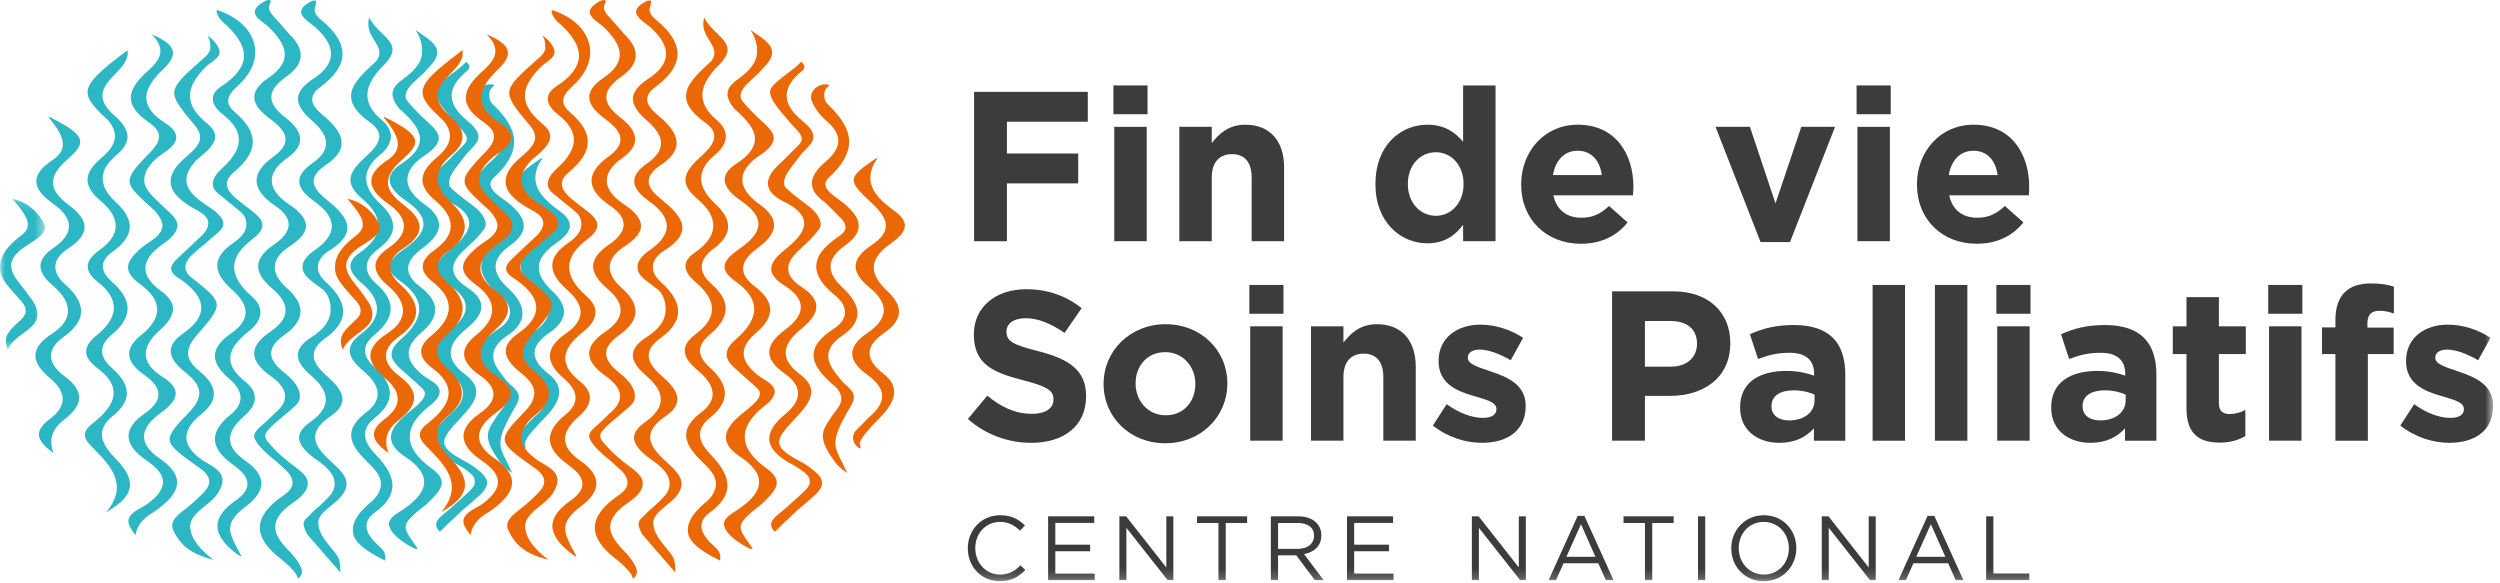 <?xml version="1.0" encoding="UTF-8"?>
<svg width="253px" height="59px" viewBox="0 0 253 59" version="1.1" xmlns="http://www.w3.org/2000/svg" xmlns:xlink="http://www.w3.org/1999/xlink">
    <!-- Generator: Sketch 50.2 (55047) - http://www.bohemiancoding.com/sketch -->
    <title>Page 1</title>
    <desc>Created with Sketch.</desc>
    <defs>
        <polygon id="path-1" points="0 0.175 4.545 0.175 4.545 15.432 0 15.432"></polygon>
        <polygon id="path-3" points="0 58.821 252.302 58.821 252.302 0 0 0"></polygon>
    </defs>
    <g id="Symbols" stroke="none" stroke-width="1" fill="none" fill-rule="evenodd">
        <g id="logo/full/color">
            <g id="Page-1">
                <path d="M4.991,11.829 C6.843,12.754 8.01,13.48 8.111,14.237 C8.177,14.728 7.808,15.276 6.838,16.121 C5.801,17.026 5.33,17.79 5.358,18.522 C5.384,19.248 5.897,19.951 7.02,20.795 C8.08,21.588 8.582,22.326 8.558,23.044 C8.531,23.752 7.967,24.467 6.877,25.165 C6.092,25.67 5.65,26.267 5.604,26.892 C5.555,27.527 5.896,28.169 6.613,28.8 C7.718,29.773 8.254,30.717 8.208,31.608 C8.163,32.457 7.583,33.282 6.482,34.061 C5.61,34.678 5.164,35.328 5.156,35.995 C5.148,36.698 5.63,37.416 6.586,38.122 C7.527,38.818 8.006,39.526 8.01,40.225 C8.015,40.944 7.519,41.685 6.536,42.436 C5.285,43.391 4.926,44.406 5.372,45.734 L5.417,45.867 L5.305,45.78 C4.612,45.232 3.934,44.641 3.939,43.961 C3.942,43.467 4.304,42.954 5.047,42.396 C5.893,41.761 6.331,41.096 6.347,40.421 C6.365,39.717 5.927,38.991 5.045,38.259 C4.018,37.402 3.539,36.626 3.584,35.886 C3.628,35.171 4.186,34.464 5.243,33.783 C6.274,33.12 6.822,32.38 6.877,31.58 C6.934,30.712 6.415,29.807 5.335,28.889 C4.467,28.152 4.063,27.485 4.097,26.85 C4.128,26.249 4.553,25.678 5.395,25.104 C6.438,24.397 6.969,23.651 6.975,22.895 C6.98,22.13 6.446,21.367 5.392,20.627 C4.225,19.812 3.663,19.054 3.673,18.317 C3.682,17.625 4.221,16.919 5.277,16.224 C5.918,15.803 6.267,15.341 6.344,14.817 C6.468,13.973 5.897,13.073 4.94,11.894 C4.94,11.894 4.888,11.799 4.991,11.829" id="Fill-1" fill="#2DB7C4"></path>
                <path d="M16.191,46.421 C15.112,45.681 14.584,44.953 14.574,44.191 C14.567,43.399 15.134,42.599 16.309,41.752 C17.318,41.028 17.799,40.386 17.782,39.789 C17.766,39.238 17.334,38.7 16.462,38.148 C15.377,37.46 14.818,36.746 14.755,35.966 C14.689,35.157 15.162,34.314 16.201,33.391 C17.113,32.584 17.541,31.861 17.507,31.185 C17.479,30.597 17.085,30.024 16.337,29.482 C15.235,28.683 14.703,27.912 14.713,27.129 C14.724,26.303 15.342,25.478 16.605,24.609 C17.522,23.974 17.981,23.346 17.956,22.744 C17.936,22.216 17.405,21.693 16.344,20.736 C15.187,19.646 14.567,19.03 14.599,18.141 C14.635,17.205 15.345,16.272 16.714,15.372 C17.463,14.881 17.841,14.38 17.836,13.883 C17.831,13.399 17.465,12.922 16.746,12.468 C15.532,11.7 14.901,10.915 14.818,10.069 C14.73,9.155 15.282,8.169 16.555,6.963 C17.284,6.274 17.587,5.689 17.486,5.175 C17.371,4.604 16.751,4.088 15.529,3.558 L15.336,3.472 L15.482,3.626 C15.972,4.138 16.218,4.623 16.233,5.113 C16.258,5.982 15.526,6.66 14.878,7.258 C14.787,7.339 14.699,7.423 14.615,7.502 C13.631,8.435 13.181,9.267 13.242,10.039 C13.304,10.815 13.886,11.572 15.025,12.356 C15.711,12.83 16.037,13.245 16.084,13.707 C16.132,14.19 15.873,14.708 15.265,15.339 C13.827,16.83 13.077,17.642 13.114,18.377 C13.153,19.138 14.158,19.941 15.684,21.356 C16.199,21.969 16.499,22.486 16.431,22.971 C16.33,23.679 15.627,24.155 15.008,24.571 C14.781,24.725 14.546,24.882 14.354,25.047 C13.352,25.897 12.934,26.51 12.957,27.102 C12.979,27.64 13.383,28.186 14.193,28.769 C15.31,29.577 15.885,30.425 15.904,31.291 C15.924,32.161 15.378,33.044 14.282,33.909 C13.455,34.562 13.046,35.219 13.066,35.857 C13.087,36.547 13.609,37.254 14.619,37.959 C15.572,38.619 16.036,39.258 16.036,39.905 C16.037,40.553 15.574,41.192 14.619,41.858 C13.544,42.612 13.001,43.381 13.006,44.146 C13.01,44.958 13.623,45.783 14.826,46.598 C15.95,47.363 16.482,48.052 16.496,48.762 C16.512,49.462 16,50.19 14.933,50.979 C14.764,51.105 14.551,51.225 14.321,51.354 C13.767,51.663 13.139,52.018 13.018,52.556 C12.945,52.882 13.059,53.251 13.365,53.68 C13.477,53.838 13.584,53.986 13.662,54.082 L13.718,54.151 L13.746,54.019 C13.834,53.588 14.049,52.675 15.54,51.836 C16.563,51.132 17.925,50.056 17.925,48.818 C17.925,48.013 17.34,47.208 16.191,46.421" id="Fill-3" fill="#2DB7C4"></path>
                <path d="M11.895,46.626 C11.123,45.808 10.25,44.878 10.323,43.837 C10.366,43.219 10.733,42.641 11.442,42.075 C12.352,41.348 12.823,40.594 12.84,39.832 C12.86,39.017 12.359,38.154 11.355,37.271 C10.657,36.656 10.323,36.077 10.33,35.505 C10.338,34.948 10.665,34.412 11.329,33.86 C12.37,32.996 12.904,32.114 12.913,31.242 C12.922,30.354 12.394,29.442 11.341,28.529 C10.696,27.969 10.382,27.419 10.408,26.895 C10.435,26.39 10.774,25.905 11.417,25.454 C12.499,24.697 13.075,23.891 13.129,23.064 C13.182,22.244 12.725,21.384 11.769,20.505 C10.823,19.639 10.374,18.82 10.393,18.007 C10.41,17.222 10.861,16.471 11.77,15.709 C12.534,15.069 12.904,14.454 12.902,13.823 C12.899,13.107 12.415,12.371 11.378,11.51 C10.711,10.876 10.38,10.283 10.368,9.703 C10.349,8.853 11.015,8.16 11.658,7.488 C12.369,6.748 13.039,6.047 12.908,5.151 L12.899,5.08 L12.841,5.125 C10.131,7.163 8.916,8.247 8.866,9.273 C8.827,10.09 9.53,10.89 10.924,12.16 C11.436,12.751 11.671,13.338 11.626,13.907 C11.57,14.588 11.14,15.241 10.276,15.961 C9.32,16.76 8.854,17.491 8.854,18.197 C8.854,18.887 9.292,19.587 10.192,20.337 C11.232,21.207 11.742,22.08 11.708,22.94 C11.675,23.762 11.134,24.551 10.102,25.281 C9.29,25.857 8.889,26.399 8.875,26.948 C8.863,27.458 9.203,27.988 9.887,28.524 C10.963,29.366 11.514,30.239 11.52,31.118 C11.528,32.065 10.938,33.004 9.721,33.989 C9.043,34.538 8.706,35.081 8.717,35.605 C8.728,36.149 9.113,36.708 9.861,37.265 C10.932,38.063 11.467,38.852 11.498,39.681 C11.531,40.559 10.987,41.472 9.836,42.47 C9.747,42.546 9.646,42.627 9.552,42.703 C9.118,43.047 8.627,43.437 8.592,43.95 C8.571,44.284 8.74,44.634 9.112,45.021 C9.227,45.14 9.342,45.258 9.458,45.377 C11.176,47.142 12.955,48.967 10.901,51.654 L10.766,51.833 L10.957,51.716 C12.331,50.887 13.003,50.152 13.134,49.329 C13.263,48.533 12.857,47.647 11.895,46.626" id="Fill-5" fill="#2DB7C4"></path>
                <path d="M45.545,51.484 C44.901,52.036 44.183,52.492 44.138,53.025 C44.116,53.267 44.217,53.505 44.445,53.757 C44.546,53.866 44.672,53.644 44.867,53.477 C44.871,53.474 45.237,53.101 45.24,53.096 C45.82,52.535 45.591,52.807 46.369,52.036 C46.855,51.554 47.421,51.113 47.831,50.749 C47.915,50.674 48.004,50.6 48.096,50.52 C48.671,50.029 49.322,49.472 49.294,48.833 C49.277,48.428 48.976,48.01 48.397,47.587 L48.404,47.577 L48.374,47.554 C48.023,47.259 47.947,47.21 47.446,46.896 C45.852,46.054 45.075,45.539 44.966,44.891 C44.853,44.208 45.496,43.487 46.847,42.05 C47.85,40.979 48.253,40.225 48.191,39.526 C48.141,38.95 47.763,38.405 47.035,37.859 C46.09,37.152 45.625,36.452 45.613,35.721 C45.601,34.939 46.126,34.132 47.219,33.252 C48.256,32.419 48.744,31.671 48.71,30.967 C48.677,30.308 48.195,29.684 47.236,29.055 C46.358,28.478 45.908,27.9 45.865,27.287 C45.817,26.623 46.233,25.951 47.185,25.112 L47.385,24.91 C47.939,24.434 48.511,23.848 48.994,23.19 C49.447,22.578 48.882,21.553 47.881,20.818 C45.159,18.817 45.489,18.759 45.489,18.759 C45.327,17.935 45.764,17.432 47.248,15.535 L47.637,15.131 C48.166,14.59 48.402,14.28 48.416,13.873 C48.436,13.228 47.804,12.635 47.325,12.25 C46.238,11.365 45.709,10.527 45.708,9.683 C45.708,8.845 46.23,8.013 47.304,7.143 C47.449,7.025 47.517,6.892 47.508,6.751 C47.499,6.585 47.387,6.417 47.193,6.275 L47.168,6.258 L47.144,6.275 C46.533,7.062 44.141,8.391 44.041,9.173 C43.946,9.929 44.655,10.785 46.138,12.503 C46.208,12.584 46.28,12.662 46.353,12.741 L46.365,12.755 C46.819,13.245 47.566,13.856 47.084,14.482 C47.084,14.482 47.015,14.608 46.383,15.213 C45.95,15.627 45.541,16.088 45.087,16.491 C44.156,17.317 43.73,18.074 43.82,18.741 C43.906,19.364 44.448,19.927 45.436,20.414 C46.725,21.043 47.39,21.713 47.472,22.455 C47.583,23.481 46.549,24.456 45.524,25.274 C44.55,26.049 44.111,26.685 44.145,27.279 C44.178,27.825 44.612,28.35 45.476,28.89 C46.55,29.56 47.112,30.277 47.14,31.021 C47.169,31.782 46.647,32.562 45.588,33.341 C44.472,34.163 43.934,34.925 43.945,35.665 C43.954,36.379 44.466,37.078 45.507,37.806 C46.379,38.414 46.835,39.07 46.861,39.751 C46.888,40.457 46.457,41.178 45.579,41.895 C44.424,42.839 43.876,43.733 43.953,44.547 C44.032,45.384 44.767,46.186 46.142,46.932 C46.142,46.932 47.657,47.697 47.978,48.35 C48.234,49.067 47.799,49.392 47.441,49.765 C47.441,49.765 46.225,50.901 45.545,51.484" id="Fill-7" fill="#2DB7C4"></path>
                <path d="M51.621,38.893 C51.535,38.822 51.344,38.595 51.265,38.526 C50.484,37.555 49.789,36.74 49.937,35.779 C50.036,35.123 50.511,34.52 51.386,33.932 C52.317,33.306 52.816,32.605 52.872,31.848 C52.933,31.003 52.431,30.074 51.42,29.156 C50.528,28.348 50.114,27.603 50.156,26.882 C50.198,26.179 50.668,25.518 51.593,24.864 C52.519,24.205 52.981,23.566 53.006,22.903 C53.031,22.199 52.544,21.44 51.516,20.593 C51.381,20.48 51.209,20.355 51.024,20.223 C50.385,19.766 49.662,19.247 49.629,18.668 C49.615,18.432 49.722,18.207 49.946,18.003 C51.344,16.731 52.026,15.539 52.031,14.349 C52.036,13.137 51.296,11.904 49.834,10.509 C49.539,10.229 49.492,9.729 49.519,9.516 C49.567,9.104 49.593,9.028 49.988,8.679 C50.106,8.575 49.711,8.502 49.428,8.543 C49.063,8.589 48.559,8.843 48.317,9.281 C48.133,9.617 48.132,9.987 48.314,10.382 C48.622,11.053 49.125,11.714 49.693,12.191 C50.525,12.894 50.93,13.564 50.933,14.242 C50.935,14.928 50.52,15.618 49.66,16.352 C48.687,17.184 48.228,17.927 48.259,18.617 C48.286,19.254 48.715,19.859 49.567,20.469 L49.598,20.489 C49.663,20.551 51.078,21.941 51.299,22.194 C51.577,22.513 51.694,22.804 51.658,23.082 C51.6,23.514 51.184,23.796 50.848,24.024 C50.798,24.057 50.748,24.091 50.703,24.122 C49.388,25.052 48.735,25.96 48.704,26.897 C48.673,27.855 49.295,28.834 50.604,29.892 C51.299,30.453 51.65,31.067 51.616,31.67 C51.585,32.256 51.193,32.805 50.484,33.258 C49.16,34.106 48.489,34.943 48.433,35.817 C48.354,37.048 49.534,38.214 50.697,39.184 L50.812,39.304 C51.692,40.459 51.022,41.12 50.515,41.791 C50.403,41.941 50.298,42.081 50.204,42.228 L50.117,42.363 C49.382,43.512 48.889,44.114 50.131,46.085 L50.396,46.455 C50.4,46.466 50.78,47.164 51.72,47.783 L51.844,47.866 L51.782,47.732 C50.545,45.034 49.817,45.145 52.258,40.986 C52.855,39.965 52.278,39.447 51.621,38.893" id="Fill-9" fill="#2DB7C4"></path>
                <g id="Group-13" transform="translate(0, 19.953)">
                    <mask id="mask-2" fill="white">
                        <use xlink:href="#path-1"></use>
                    </mask>
                    <g id="Clip-12"></g>
                    <path d="M2.499,11.024 C2.854,11.963 2.159,12.327 1.581,12.899 C0.915,13.555 0.287,14.172 0.755,15.338 L0.792,15.432 L0.833,15.341 C1.134,14.682 1.755,14.222 2.358,13.776 C3.033,13.274 3.67,12.803 3.765,12.105 C3.838,11.567 3.695,10.97 3.092,10.197 L2.88,9.898 C2.622,9.533 2.458,9.328 2.151,8.941 C1.596,8.241 1.023,7.514 1.153,6.71 C1.25,6.11 1.727,5.536 2.61,4.956 C2.708,4.891 2.817,4.822 2.932,4.751 C3.74,4.244 4.849,3.548 4.468,2.716 C4.014,1.729 2.958,0.547 1.357,0.188 L1.304,0.175 L1.305,0.231 C1.75,0.749 1.966,1.007 2.316,1.512 C2.641,1.983 2.854,2.437 2.81,2.912 C2.779,3.254 2.537,3.591 2.069,3.939 C0.721,4.953 0.045,5.937 0.003,6.949 C-0.044,8.081 0.45,8.636 2.01,10.365 C2.01,10.365 2.252,10.581 2.499,11.024" id="Fill-11" fill="#2DB7C4" mask="url(#mask-2)"></path>
                </g>
                <path d="M54.848,16.1 C54.376,16.72 54.107,17.583 54.194,18.286 C54.357,19.598 55.563,20.579 56.681,21.395 C57.344,21.878 57.676,22.364 57.672,22.839 C57.665,23.551 56.921,24.162 56.274,24.616 C55.155,25.4 54.584,26.165 54.53,26.956 C54.477,27.735 54.923,28.553 55.895,29.455 C56.726,30.227 57.123,30.973 57.072,31.673 C57.02,32.366 56.529,33.038 55.61,33.669 C54.61,34.355 54.116,35.017 54.096,35.692 C54.076,36.374 54.537,37.073 55.506,37.825 C56.179,38.349 56.543,38.926 56.585,39.54 C56.639,40.327 56.184,41.205 55.19,42.223 C55.19,42.223 53.827,43.584 53.413,44.232 C53.006,44.874 53.104,44.877 53.205,45.359 C53.211,45.389 53.144,45.359 53.113,45.358 C52.922,45.347 52.627,45.02 52.526,44.77 C52.216,43.999 52.648,43.594 53.151,43.125 C53.297,42.988 53.448,42.848 53.573,42.697 C53.76,42.477 53.982,42.275 54.195,42.08 C54.3,41.987 54.399,41.895 54.499,41.8 C55.123,41.177 55.417,40.558 55.369,39.961 C55.313,39.279 54.816,38.609 53.847,37.914 C52.838,37.189 52.331,36.468 52.342,35.767 C52.353,35.069 52.877,34.366 53.9,33.679 C54.951,32.973 55.5,32.228 55.532,31.463 C55.567,30.695 55.08,29.901 54.088,29.098 C53.127,28.323 52.656,27.578 52.689,26.885 C52.721,26.19 53.236,25.52 54.261,24.837 C55.215,24.204 55.685,23.607 55.739,22.961 C55.795,22.276 55.371,21.538 54.404,20.635 C53.149,19.462 52.443,18.771 52.491,18.171 C52.541,17.56 53.43,16.917 54.781,16.006 C54.781,16.006 54.929,15.986 54.848,16.1" id="Fill-14" fill="#2DB7C4"></path>
                <path d="M43.009,12.087 C43.875,12.883 44.416,13.394 44.402,13.973 C44.388,14.539 43.937,15.103 43.025,15.699 C41.848,16.47 41.241,17.291 41.226,18.141 C41.21,18.993 41.787,19.839 42.941,20.656 C43.928,21.356 44.432,22.063 44.438,22.76 C44.444,23.506 43.908,24.266 42.796,25.083 C41.779,25.831 41.303,26.493 41.3,27.169 C41.296,27.791 41.698,28.399 42.53,29.027 C43.513,29.769 44.021,30.533 44.041,31.3 C44.062,32.07 43.59,32.864 42.641,33.663 C41.768,34.395 41.349,35.086 41.358,35.773 C41.366,36.485 41.837,37.205 42.796,37.971 C42.936,38.083 43.116,38.195 43.307,38.315 C43.842,38.646 44.441,39.017 44.497,39.552 C44.536,39.915 44.313,40.328 43.839,40.784 C42.235,41.973 41.461,43.092 41.47,44.212 C41.476,45.3 42.216,46.356 43.73,47.444 C44.351,47.889 44.668,48.321 44.702,48.765 C44.755,49.479 44.049,50.166 43.367,50.83 L43.202,50.993 C40.271,53.282 40.738,53.248 42.247,55.488 L42.277,55.544 L42.185,55.552 C42.09,55.563 41.946,55.519 41.868,55.48 C39.825,54.421 39.512,53.535 39.512,53.535 C39.057,52.739 39.69,52.256 40.563,51.705 L40.581,51.696 C40.711,51.614 40.834,51.534 40.943,51.458 C42.289,50.513 42.939,49.628 42.927,48.755 C42.914,47.899 42.274,47.063 40.969,46.2 C40.08,45.612 39.607,44.991 39.567,44.352 C39.522,43.675 39.962,42.931 40.871,42.139 C40.991,42.035 41.114,41.933 41.238,41.83 C41.967,41.225 43.049,40.465 42.992,39.801 C43.031,39.566 42.681,39.249 42.681,39.249 C42.445,39.031 42.412,38.991 42.208,38.817 C41.695,38.38 41.235,37.929 40.672,37.444 C40.036,36.895 39.648,36.432 39.629,35.925 C39.61,35.425 39.915,34.901 40.534,34.366 C41.857,33.223 42.476,32.177 42.424,31.166 C42.376,30.215 41.747,29.327 40.497,28.452 C39.786,27.954 39.427,27.464 39.425,26.995 C39.425,26.289 40.218,25.673 41.031,25.103 C42.28,24.226 42.858,23.45 42.854,22.662 C42.847,21.891 42.26,21.117 41.053,20.294 C40.308,19.786 39.422,19.002 39.433,18.158 C39.441,17.608 39.83,17.079 40.588,16.589 C41.81,15.8 42.435,15.018 42.496,14.2 C42.583,13.024 41.467,11.938 40.413,11.011 C39.892,10.371 39.671,9.831 39.73,9.363 C39.811,8.721 40.402,8.284 41.028,7.821 C41.527,7.452 41.989,7.022 42.277,6.572 C43.084,5.481 42.634,3.861 42.101,3.127 C42.101,3.127 42.061,3.068 42.101,3.071 L42.132,3.093 C42.232,3.161 42.333,3.23 42.435,3.298 L42.496,3.339 C43.332,3.9 44.197,4.48 44.234,5.225 C44.261,5.756 44.046,6.17 43.238,6.986 L43.091,7.16 L42.908,7.364 C42.443,7.824 42.39,7.802 42.019,8.192 C42.019,8.192 40.56,9.371 41.209,10.196 C41.855,11.022 42.704,11.807 43.009,12.087" id="Fill-16" fill="#2DB7C4"></path>
                <path d="M38.211,55.123 C38.066,54.993 37.931,54.87 37.814,54.738 C37.276,54.125 37.041,53.589 37.096,53.095 C37.144,52.644 37.43,52.233 37.968,51.84 C39.063,51.039 39.632,50.22 39.706,49.335 C39.792,48.333 39.246,47.261 37.99,45.966 C37.244,45.197 36.902,44.511 36.942,43.874 C36.979,43.305 37.31,42.781 37.952,42.269 C38.924,41.5 39.429,40.696 39.453,39.88 C39.478,39.02 38.971,38.118 37.946,37.207 C37.261,36.595 36.933,36.026 36.942,35.467 C36.953,34.925 37.281,34.393 37.948,33.841 C38.988,32.978 39.523,32.106 39.535,31.25 C39.546,30.429 39.078,29.595 38.145,28.776 C37.427,28.145 37.09,27.548 37.115,26.946 C37.139,26.335 37.536,25.752 38.327,25.164 C39.255,24.474 39.745,23.751 39.784,23.014 C39.824,22.27 39.403,21.485 38.534,20.682 C37.528,19.753 37.031,18.846 37.059,17.985 C37.083,17.183 37.559,16.399 38.473,15.658 C39.174,15.087 39.548,14.451 39.554,13.818 C39.558,13.235 39.248,12.662 38.657,12.166 C37.722,11.381 37.242,10.6 37.186,9.782 C37.125,8.898 37.561,7.973 38.553,6.875 C39.333,6.163 39.717,5.563 39.726,5.042 C39.737,4.42 39.235,3.929 38.651,3.36 C38.22,2.939 37.732,2.463 37.41,1.867 L37.354,1.766 L37.331,1.878 C37.116,2.878 37.533,3.539 37.903,4.122 C38.298,4.75 38.672,5.342 38.1,6.16 L37.855,6.392 C36.617,7.537 35.449,8.621 35.53,9.852 C35.585,10.686 36.214,11.519 37.457,12.397 C38.038,12.808 38.347,13.256 38.378,13.725 C38.431,14.554 37.623,15.297 36.975,15.892 L36.828,16.028 C35.857,16.928 35.449,17.593 35.467,18.248 C35.481,18.846 35.874,19.459 36.667,20.124 C37.786,21.063 38.33,22.01 38.285,22.938 C38.24,23.86 37.614,24.74 36.424,25.553 C35.813,25.973 35.493,26.416 35.47,26.873 C35.442,27.397 35.79,27.958 36.533,28.589 C37.635,29.522 38.179,30.444 38.153,31.33 C38.128,32.176 37.581,33.002 36.53,33.791 C35.779,34.354 35.406,34.897 35.392,35.45 C35.373,36.08 35.804,36.728 36.785,37.552 C37.757,38.369 38.239,39.158 38.22,39.906 C38.203,40.553 37.811,41.169 37.054,41.742 C36.082,42.476 35.588,43.187 35.541,43.914 C35.49,44.707 35.97,45.57 37.054,46.633 L37.197,46.773 C37.861,47.42 38.548,48.088 38.546,48.953 C38.545,49.551 38.267,50.222 37.53,50.82 C35.969,52.09 35.602,53.107 35.731,53.936 C35.872,54.836 36.822,55.665 38.91,56.705 L38.958,56.729 L38.969,56.677 C39.134,55.961 38.686,55.554 38.211,55.123" id="Fill-18" fill="#2DB7C4"></path>
                <path d="M21.595,56.643 C19.249,56.074 18.235,55.109 17.571,53.738 C17.183,52.934 17.608,52.396 18.552,51.671 C18.914,51.395 19.182,51.166 19.564,50.84 C19.79,50.648 20.093,50.348 20.325,50.128 C20.822,49.653 21.223,49.195 21.17,48.613 C21.13,48.167 20.76,47.721 20.042,47.251 C18.235,45.963 17.242,45.254 17.176,44.517 C17.117,43.84 17.87,43.018 19.118,41.743 C19.861,40.983 20.206,40.311 20.169,39.689 C20.122,38.895 19.463,38.258 18.756,37.687 C17.725,36.854 17.256,36.156 17.279,35.485 C17.299,34.887 17.716,34.312 18.552,33.726 C19.765,32.875 20.359,32.037 20.367,31.163 C20.377,30.254 19.746,29.346 18.437,28.388 C17.879,28.04 17.371,27.69 17.324,27.252 C17.293,26.958 17.464,26.635 17.846,26.265 C18.45,25.682 19.071,25.102 19.672,24.542 L19.844,24.38 C20.062,24.178 20.281,23.975 20.503,23.765 C20.951,23.266 21.138,22.829 21.068,22.429 C20.964,21.827 20.29,21.465 19.749,21.175 L19.707,21.151 C19.603,21.095 19.504,21.041 19.414,20.985 C18.016,20.155 17.315,19.337 17.27,18.486 C17.226,17.638 17.706,16.798 18.997,15.747 L19.176,15.574 C19.451,15.329 19.46,15.337 19.625,15.144 C20.133,14.551 20.71,13.88 19.7,12.67 C16.84,9.248 16.84,9.248 20.399,6.072 L20.421,6.054 C20.421,6.054 21.276,5.435 21.284,4.874 C21.292,4.311 21.219,3.919 21.016,3.666 C20.833,3.435 21.534,3.952 21.798,4.328 C21.833,4.378 21.867,4.426 21.899,4.469 C22.15,4.814 22.252,5.108 22.212,5.369 C22.148,5.772 21.756,6.055 21.343,6.354 C21.22,6.442 21.082,6.542 20.948,6.652 C19.712,7.871 19.179,8.841 19.224,9.796 C19.264,10.691 19.833,11.574 20.959,12.492 C21.508,12.939 21.777,13.371 21.78,13.815 C21.788,14.6 20.937,15.316 20.188,15.948 C20.082,16.038 19.976,16.125 19.866,16.223 C19.123,17.005 18.796,17.715 18.872,18.39 C18.955,19.143 19.535,19.856 20.698,20.637 L20.841,20.73 C21.677,21.291 22.624,21.924 22.604,22.664 C22.59,23.16 22.134,23.491 21.274,24.212 L20.995,24.461 C20.757,24.704 20.705,24.697 20.458,24.909 C19.564,25.672 18.153,26.621 19.036,27.76 C19.036,27.76 19.087,27.832 19.222,27.969 C20.979,29.346 21.861,30.039 21.931,30.783 C21.999,31.493 21.299,32.334 19.955,33.881 C19.27,34.671 18.988,35.283 19.039,35.873 C19.087,36.425 19.437,36.945 20.136,37.513 C21.156,38.338 21.651,39.109 21.648,39.87 C21.644,40.557 21.214,41.246 20.367,41.919 C19.342,42.733 18.837,43.547 18.865,44.341 C18.894,45.134 19.485,45.89 20.576,46.633 C21.458,47.166 22.274,47.541 22.473,48.279 C22.604,48.763 22.444,49.327 21.983,50.005 C21.686,50.445 21.212,50.827 20.755,51.197 C19.871,51.911 18.956,52.648 19.331,53.8 C19.331,53.8 19.414,55.003 21.595,56.643" id="Fill-20" fill="#2DB7C4"></path>
                <path d="M31.673,51.791 L31.032,52.43 C30.609,52.817 30.605,53.201 31.123,54.114 L34.442,57.937 L34.443,57.82 C34.473,56.324 34.044,56.141 33.344,55.246 C32.747,54.481 32.184,53.761 32.205,52.783 C32.34,52.159 32.721,51.836 33.413,51.247 L33.581,51.107 C34.557,50.358 35.045,49.681 35.071,49.035 C35.106,48.229 34.45,47.567 33.59,46.786 C32.531,45.826 31.838,45.008 31.9,44.133 C31.947,43.453 32.463,42.789 33.475,42.104 C34.227,41.592 34.611,41.068 34.649,40.498 C34.692,39.838 34.265,39.117 33.341,38.292 C32.572,37.606 31.699,36.829 31.749,35.907 C31.779,35.324 32.17,34.77 32.945,34.212 C34.08,33.397 34.678,32.53 34.726,31.636 C34.778,30.66 34.171,29.601 32.923,28.486 C32.373,27.975 32.119,27.441 32.174,26.897 C32.229,26.327 32.634,25.782 33.313,25.363 C34.506,24.626 35.109,23.904 35.157,23.153 C35.224,22.103 34.137,21.084 33.183,20.311 C32.435,19.705 31.707,19.052 31.741,18.293 C31.766,17.757 32.174,17.232 32.987,16.689 C34.008,16.003 34.526,15.312 34.572,14.572 C34.621,13.752 34.087,12.874 32.938,11.882 L32.792,11.759 C32.248,11.294 31.57,10.721 31.595,10.021 C31.611,9.603 31.883,9.199 32.407,8.816 C33.871,7.746 34.63,6.639 34.663,5.523 C34.695,4.405 33.999,3.25 32.592,2.087 C32.334,1.876 31.898,1.521 31.849,1.088 C31.802,0.682 32.141,0.167 31.922,0.071 C31.751,-0.005 31.426,0.118 30.986,0.439 C30.645,0.687 30.473,0.938 30.47,1.186 C30.466,1.654 31.054,2.097 31.528,2.459 C31.696,2.586 31.856,2.706 31.979,2.82 C33.06,3.81 33.571,4.752 33.498,5.626 C33.428,6.456 32.831,7.24 31.721,7.959 C30.714,8.611 30.202,9.248 30.156,9.909 C30.109,10.585 30.557,11.325 31.527,12.165 C32.565,13.063 33.032,13.832 32.991,14.578 C32.957,15.259 32.506,15.89 31.615,16.513 C30.721,17.138 30.285,17.735 30.283,18.337 C30.28,18.982 30.779,19.648 31.805,20.377 C32.99,21.216 33.587,22.065 33.581,22.9 C33.576,23.715 32.993,24.529 31.85,25.316 C30.998,25.901 30.583,26.49 30.616,27.065 C30.65,27.679 31.001,28.083 32.013,28.805 L32.494,29.17 C33.287,29.665 33.556,30.807 33.434,31.687 C33.313,32.575 32.679,33.385 31.55,34.1 C30.648,34.674 30.188,35.246 30.145,35.849 C30.098,36.505 30.533,37.2 31.514,38.041 C32.53,38.913 33.005,39.717 32.97,40.505 C32.935,41.259 32.438,41.965 31.452,42.665 C30.672,43.215 30.283,43.739 30.264,44.262 C30.244,44.828 30.639,45.421 31.508,46.135 C31.744,46.329 32.007,46.513 32.24,46.678 C33.346,47.452 34.299,48.483 33.658,49.765 C33.658,49.765 33.632,50.079 31.673,51.791" id="Fill-22" fill="#2DB7C4"></path>
                <path d="M30.549,57.975 C30.503,58.233 30.169,58.721 30.121,58.471 C29.981,57.754 28.328,56.49 28.328,56.49 C26.943,55.413 26.258,54.345 26.293,53.32 C26.329,52.252 27.15,51.168 28.733,50.102 C29.269,49.738 29.561,49.343 29.599,48.93 C29.637,48.504 29.421,48.065 28.938,47.589 L27.744,46.51 L27.368,46.215 C27.05,45.937 26.158,45.177 25.825,44.494 C25.535,44.035 25.863,43.563 26.562,43.003 C26.806,42.807 27.8,41.823 27.8,41.823 C28.515,41.243 28.868,40.648 28.848,40.055 C28.824,39.382 28.341,38.725 27.371,38.042 C26.27,37.268 25.715,36.5 25.723,35.755 C25.731,35.026 26.281,34.291 27.357,33.569 C28.341,32.908 28.86,32.207 28.899,31.486 C28.939,30.761 28.495,30.003 27.581,29.23 C26.564,28.372 26.088,27.599 26.125,26.87 C26.161,26.158 26.682,25.468 27.719,24.759 C28.712,24.079 29.215,23.392 29.212,22.714 C29.21,22.068 28.75,21.433 27.845,20.824 C26.607,19.99 25.973,19.145 25.962,18.307 C25.95,17.495 26.525,16.67 27.669,15.853 C28.487,15.27 28.887,14.704 28.893,14.125 C28.904,13.274 28.053,12.565 27.181,11.912 C26.203,11.18 25.715,10.468 25.732,9.796 C25.746,9.164 26.213,8.531 27.116,7.92 C28.182,7.198 28.737,6.472 28.81,5.698 C28.891,4.846 28.409,3.949 27.243,2.788 C27.12,2.663 26.951,2.534 26.771,2.397 L26.76,2.39 C26.298,2.04 25.774,1.642 25.78,1.196 C25.785,0.93 25.981,0.658 26.366,0.383 C26.813,0.064 27.134,-0.056 27.323,0.025 C27.551,0.123 27.164,0.457 27.22,0.86 C27.279,1.269 27.815,1.804 28.035,2.035 C28.286,2.301 28.473,2.555 28.728,2.82 C28.98,3.088 29.093,3.276 29.314,3.49 C30.109,4.263 30.485,5.016 30.429,5.723 C30.374,6.43 29.891,7.113 28.992,7.749 C27.96,8.481 27.472,9.134 27.458,9.804 C27.445,10.462 27.902,11.138 28.855,11.875 C29.896,12.679 30.393,13.417 30.378,14.131 C30.364,14.764 29.927,15.389 29.079,15.987 C28.022,16.732 27.492,17.509 27.503,18.297 C27.514,19.11 28.101,19.914 29.25,20.679 C30.413,21.453 30.976,22.169 30.97,22.864 C30.967,23.52 30.435,24.193 29.39,24.869 C28.395,25.511 27.864,26.203 27.809,26.923 C27.756,27.641 28.173,28.4 29.051,29.176 C29.995,30.009 30.452,30.83 30.409,31.61 C30.367,32.395 29.819,33.165 28.782,33.897 C27.896,34.522 27.458,35.121 27.442,35.724 C27.427,36.363 27.868,37.016 28.832,37.773 C29.892,38.606 30.416,39.451 30.348,40.214 C30.281,40.954 29.625,41.248 28.549,42.227 C28.549,42.227 26.83,43.56 26.841,44.052 C26.853,44.548 27.156,44.761 27.719,45.393 C28.282,46.022 29.339,46.854 29.339,46.854 C30.587,47.754 31.113,48.2 31.147,48.877 C31.18,49.519 30.682,50.186 29.67,50.865 C28.489,51.658 27.895,52.445 27.854,53.269 C27.814,54.101 28.408,54.898 29.418,55.932 C29.418,55.932 30.676,57.244 30.549,57.975" id="Fill-24" fill="#2DB7C4"></path>
                <path d="M23.293,53.376 C23.366,52.566 24.014,51.896 24.913,51.223 C25.95,50.444 26.469,49.659 26.454,48.889 C26.44,48.124 25.897,47.367 24.843,46.638 C23.831,45.938 23.319,45.245 23.28,44.514 C23.24,43.763 23.713,42.975 24.726,42.098 C25.438,41.484 25.807,40.836 25.793,40.223 C25.78,39.664 25.456,39.124 24.826,38.63 C23.803,37.82 23.305,37.044 23.305,36.256 C23.305,35.399 23.899,34.532 25.171,33.53 C25.93,32.935 26.34,32.28 26.357,31.64 C26.371,31.074 26.084,30.527 25.499,30.017 C24.249,28.919 23.661,27.912 23.7,26.938 C23.739,25.987 24.372,25.07 25.634,24.131 C26.272,23.656 26.58,23.184 26.547,22.725 C26.513,22.223 26.088,21.774 25.316,21.203 L24.885,20.884 L24.627,20.67 L24.555,20.614 C23.971,20.151 23.91,20.157 23.408,19.614 L23.142,19.261 C22.704,18.456 23.103,17.898 23.719,17.382 C24.969,16.334 25.578,15.343 25.581,14.353 C25.585,13.374 24.995,12.394 23.778,11.36 C23.329,10.978 23.105,10.609 23.094,10.233 C23.075,9.641 23.59,9.146 24.087,8.669 L24.058,8.64 L24.095,8.661 C24.215,8.548 24.336,8.431 24.45,8.315 C25.606,7.11 26.057,5.723 25.718,4.402 C25.333,2.901 23.969,1.667 21.975,1.015 L21.943,1.006 C21.943,1.006 21.878,1.208 22.01,1.488 C22.144,1.771 22.292,1.993 22.503,2.177 C24.044,3.509 24.756,4.694 24.68,5.793 C24.607,6.828 23.86,7.789 22.396,8.738 C21.846,9.095 21.556,9.501 21.538,9.949 C21.514,10.474 21.87,11.051 22.537,11.569 C23.605,12.402 24.142,13.221 24.174,14.084 C24.209,14.998 23.657,15.962 22.484,17.024 C21.794,17.651 21.477,18.223 21.541,18.72 C21.598,19.182 21.901,19.481 22.548,19.955 L22.845,20.214 C23.215,20.505 23.349,20.622 23.727,20.926 C23.955,21.111 24.213,21.32 24.453,21.542 C24.88,21.892 24.98,22.512 24.907,22.965 C24.815,23.517 24.4,24.037 23.637,24.558 C22.576,25.283 22.037,26.006 21.992,26.766 C21.942,27.565 22.443,28.412 23.52,29.357 C24.447,30.169 24.893,30.959 24.848,31.705 C24.804,32.419 24.311,33.101 23.383,33.736 C22.34,34.448 21.791,35.183 21.752,35.921 C21.712,36.682 22.178,37.465 23.179,38.316 C23.96,38.98 24.352,39.64 24.342,40.279 C24.335,40.864 23.991,41.431 23.324,41.966 C22.254,42.824 21.723,43.672 21.746,44.485 C21.771,45.324 22.39,46.182 23.588,47.034 C24.585,47.742 25.047,48.361 25.042,48.981 C25.039,49.553 24.641,50.106 23.823,50.671 C22.628,51.499 22.013,52.353 22.001,53.207 C21.987,54.099 22.631,55.047 23.921,56.025 C23.921,56.025 24.167,56.224 24.401,56.324 C24.636,56.423 23.197,54.461 23.293,53.376" id="Fill-26" fill="#2DB7C4"></path>
                <path d="M38.892,11.829 C40.744,12.754 41.911,13.48 42.012,14.237 C42.078,14.728 41.709,15.276 40.739,16.121 C39.702,17.026 39.231,17.79 39.257,18.522 C39.285,19.248 39.799,19.951 40.921,20.795 C41.981,21.588 42.483,22.326 42.459,23.044 C42.432,23.752 41.868,24.467 40.778,25.165 C39.993,25.67 39.551,26.267 39.505,26.892 C39.456,27.527 39.797,28.169 40.512,28.8 C41.619,29.773 42.155,30.717 42.109,31.608 C42.064,32.457 41.482,33.282 40.382,34.061 C39.511,34.678 39.065,35.328 39.057,35.995 C39.049,36.698 39.531,37.416 40.487,38.122 C41.428,38.818 41.907,39.526 41.911,40.225 C41.916,40.944 41.42,41.685 40.438,42.436 C39.186,43.391 38.827,44.406 39.273,45.734 L39.318,45.867 L39.206,45.78 C38.513,45.232 37.835,44.641 37.84,43.961 C37.843,43.467 38.205,42.954 38.948,42.396 C39.794,41.761 40.232,41.096 40.248,40.421 C40.265,39.717 39.828,38.991 38.947,38.259 C37.919,37.402 37.44,36.626 37.485,35.886 C37.529,35.171 38.087,34.464 39.144,33.783 C40.175,33.12 40.724,32.38 40.778,31.58 C40.836,30.712 40.316,29.807 39.236,28.889 C38.368,28.152 37.964,27.485 37.998,26.85 C38.029,26.249 38.454,25.678 39.296,25.104 C40.34,24.397 40.87,23.651 40.876,22.895 C40.881,22.13 40.347,21.367 39.293,20.627 C38.126,19.812 37.564,19.054 37.574,18.317 C37.583,17.625 38.123,16.919 39.178,16.224 C39.819,15.803 40.169,15.341 40.245,14.817 C40.369,13.973 39.799,13.073 38.841,11.894 C38.841,11.894 38.79,11.799 38.892,11.829" id="Fill-28" fill="#EB6807"></path>
                <path d="M50.092,46.421 C49.013,45.681 48.485,44.953 48.475,44.191 C48.468,43.399 49.035,42.599 50.21,41.752 C51.219,41.028 51.7,40.386 51.683,39.789 C51.667,39.238 51.235,38.7 50.363,38.148 C49.278,37.46 48.72,36.746 48.656,35.966 C48.59,35.157 49.063,34.314 50.102,33.391 C51.014,32.584 51.442,31.861 51.408,31.185 C51.38,30.597 50.986,30.024 50.238,29.482 C49.136,28.683 48.604,27.912 48.614,27.129 C48.625,26.303 49.243,25.478 50.506,24.609 C51.423,23.974 51.882,23.346 51.857,22.744 C51.837,22.216 51.305,21.693 50.245,20.736 C49.088,19.646 48.468,19.03 48.5,18.141 C48.536,17.205 49.247,16.272 50.615,15.372 C51.364,14.881 51.742,14.38 51.737,13.883 C51.733,13.399 51.366,12.922 50.647,12.468 C49.433,11.7 48.802,10.915 48.72,10.069 C48.631,9.155 49.183,8.169 50.456,6.963 C51.185,6.274 51.488,5.689 51.386,5.175 C51.272,4.604 50.652,4.088 49.43,3.558 L49.237,3.472 L49.383,3.626 C49.873,4.138 50.119,4.623 50.134,5.113 C50.159,5.982 49.427,6.66 48.779,7.258 C48.688,7.339 48.6,7.423 48.514,7.502 C47.532,8.435 47.082,9.267 47.143,10.039 C47.205,10.815 47.787,11.572 48.926,12.356 C49.612,12.83 49.938,13.245 49.985,13.707 C50.033,14.19 49.774,14.708 49.166,15.339 C47.728,16.83 46.978,17.642 47.016,18.377 C47.054,19.138 48.059,19.941 49.586,21.356 C50.1,21.969 50.4,22.486 50.332,22.971 C50.231,23.679 49.528,24.155 48.909,24.571 C48.682,24.725 48.447,24.882 48.255,25.047 C47.253,25.897 46.835,26.51 46.859,27.102 C46.88,27.64 47.285,28.186 48.095,28.769 C49.211,29.577 49.786,30.425 49.805,31.291 C49.825,32.161 49.279,33.044 48.183,33.909 C47.356,34.562 46.947,35.219 46.967,35.857 C46.988,36.547 47.51,37.254 48.521,37.959 C49.474,38.619 49.937,39.258 49.937,39.905 C49.938,40.553 49.475,41.192 48.521,41.858 C47.445,42.612 46.902,43.381 46.907,44.146 C46.911,44.958 47.524,45.783 48.727,46.598 C49.851,47.363 50.383,48.052 50.397,48.762 C50.413,49.462 49.901,50.19 48.835,50.979 C48.665,51.105 48.452,51.225 48.222,51.354 C47.667,51.663 47.04,52.018 46.919,52.556 C46.846,52.882 46.96,53.251 47.266,53.68 C47.378,53.838 47.485,53.986 47.563,54.082 L47.619,54.151 L47.647,54.019 C47.735,53.588 47.948,52.675 49.439,51.836 C50.464,51.132 51.826,50.056 51.826,48.818 C51.826,48.013 51.241,47.208 50.092,46.421" id="Fill-30" fill="#EB6807"></path>
                <path d="M45.795,46.626 C45.024,45.808 44.15,44.878 44.223,43.837 C44.267,43.219 44.634,42.641 45.343,42.075 C46.252,41.348 46.723,40.594 46.74,39.832 C46.76,39.017 46.26,38.154 45.256,37.271 C44.557,36.656 44.223,36.077 44.231,35.505 C44.239,34.948 44.565,34.412 45.229,33.86 C46.271,32.996 46.804,32.114 46.813,31.242 C46.823,30.354 46.294,29.442 45.242,28.529 C44.596,27.969 44.282,27.419 44.309,26.895 C44.335,26.39 44.674,25.905 45.318,25.454 C46.4,24.697 46.975,23.891 47.029,23.064 C47.082,22.244 46.625,21.384 45.669,20.505 C44.724,19.639 44.275,18.82 44.293,18.007 C44.31,17.222 44.761,16.471 45.669,15.709 C46.434,15.069 46.804,14.454 46.802,13.823 C46.799,13.107 46.316,12.371 45.279,11.51 C44.612,10.876 44.281,10.283 44.268,9.703 C44.25,8.853 44.915,8.16 45.559,7.488 C46.268,6.748 46.939,6.047 46.809,5.151 L46.799,5.08 L46.742,5.125 C44.032,7.163 42.816,8.247 42.766,9.273 C42.728,10.09 43.43,10.89 44.825,12.16 C45.336,12.751 45.571,13.338 45.526,13.907 C45.47,14.588 45.041,15.241 44.177,15.961 C43.22,16.76 42.754,17.491 42.754,18.197 C42.754,18.887 43.192,19.587 44.093,20.337 C45.133,21.207 45.643,22.08 45.608,22.94 C45.576,23.762 45.035,24.551 44.002,25.281 C43.191,25.857 42.788,26.399 42.776,26.948 C42.763,27.458 43.104,27.988 43.788,28.524 C44.864,29.366 45.414,30.239 45.42,31.118 C45.428,32.065 44.839,33.004 43.622,33.989 C42.944,34.538 42.606,35.081 42.617,35.605 C42.628,36.149 43.014,36.708 43.761,37.265 C44.833,38.063 45.367,38.852 45.399,39.681 C45.431,40.559 44.887,41.472 43.737,42.47 C43.648,42.546 43.547,42.627 43.452,42.703 C43.018,43.047 42.527,43.437 42.493,43.95 C42.471,44.284 42.641,44.634 43.012,45.021 C43.127,45.14 43.242,45.258 43.359,45.377 C45.077,47.142 46.855,48.967 44.802,51.654 L44.666,51.833 L44.858,51.716 C46.232,50.887 46.903,50.152 47.034,49.329 C47.163,48.533 46.757,47.647 45.795,46.626" id="Fill-32" fill="#EB6807"></path>
                <path d="M79.445,51.484 C78.801,52.036 78.084,52.492 78.038,53.025 C78.016,53.267 78.117,53.505 78.347,53.757 C78.447,53.866 78.573,53.644 78.767,53.477 C78.772,53.474 79.137,53.101 79.14,53.096 C79.72,52.535 79.493,52.807 80.269,52.036 C80.755,51.554 81.321,51.113 81.732,50.749 C81.816,50.674 81.906,50.6 81.996,50.52 C82.571,50.029 83.223,49.472 83.195,48.833 C83.178,48.428 82.876,48.01 82.298,47.587 L82.304,47.577 L82.274,47.554 C81.923,47.259 81.847,47.21 81.346,46.896 C79.753,46.054 78.975,45.539 78.868,44.891 C78.753,44.208 79.398,43.487 80.748,42.05 C81.75,40.979 82.153,40.225 82.093,39.526 C82.041,38.95 81.663,38.405 80.936,37.859 C79.992,37.152 79.526,36.452 79.513,35.721 C79.501,34.939 80.026,34.132 81.119,33.252 C82.156,32.419 82.644,31.671 82.61,30.967 C82.578,30.308 82.097,29.684 81.136,29.055 C80.258,28.478 79.809,27.9 79.765,27.287 C79.717,26.623 80.135,25.951 81.085,25.112 L81.286,24.91 C81.839,24.434 82.411,23.848 82.895,23.19 C83.347,22.578 82.783,21.553 81.782,20.818 C79.061,18.817 79.39,18.759 79.39,18.759 C79.227,17.935 79.664,17.432 81.149,15.535 L81.537,15.131 C82.066,14.59 82.304,14.28 82.316,13.873 C82.338,13.228 81.704,12.635 81.225,12.25 C80.138,11.365 79.61,10.527 79.61,9.683 C79.61,8.845 80.13,8.013 81.205,7.143 C81.349,7.025 81.418,6.892 81.408,6.751 C81.399,6.585 81.287,6.417 81.093,6.275 L81.07,6.258 L81.045,6.275 C80.434,7.062 78.041,8.391 77.941,9.173 C77.847,9.929 78.556,10.785 80.039,12.503 C80.109,12.584 80.18,12.662 80.253,12.741 L80.266,12.755 C80.72,13.245 81.466,13.856 80.984,14.482 C80.984,14.482 80.917,14.608 80.283,15.213 C79.851,15.627 79.442,16.088 78.988,16.491 C78.057,17.317 77.631,18.074 77.722,18.741 C77.806,19.364 78.35,19.927 79.338,20.414 C80.626,21.043 81.292,21.713 81.373,22.455 C81.485,23.481 80.451,24.456 79.425,25.274 C78.45,26.049 78.013,26.685 78.047,27.279 C78.078,27.825 78.514,28.35 79.376,28.89 C80.451,29.56 81.012,30.277 81.04,31.021 C81.07,31.782 80.547,32.562 79.488,33.341 C78.372,34.163 77.836,34.925 77.845,35.665 C77.854,36.379 78.366,37.078 79.409,37.806 C80.281,38.414 80.737,39.07 80.762,39.751 C80.788,40.457 80.357,41.178 79.479,41.895 C78.324,42.839 77.777,43.733 77.853,44.547 C77.932,45.384 78.669,46.186 80.043,46.932 C80.043,46.932 81.558,47.697 81.878,48.35 C82.134,49.067 81.699,49.392 81.342,49.765 C81.342,49.765 80.126,50.901 79.445,51.484" id="Fill-34" fill="#EB6807"></path>
                <path d="M85.521,38.893 C85.435,38.822 85.244,38.595 85.165,38.526 C84.384,37.555 83.689,36.74 83.836,35.779 C83.937,35.123 84.411,34.52 85.286,33.932 C86.217,33.306 86.716,32.605 86.772,31.848 C86.833,31.003 86.331,30.074 85.32,29.156 C84.428,28.348 84.014,27.603 84.056,26.882 C84.098,26.179 84.568,25.518 85.493,24.864 C86.42,24.205 86.881,23.566 86.906,22.903 C86.931,22.199 86.444,21.44 85.417,20.593 C85.282,20.48 85.109,20.355 84.924,20.223 C84.285,19.766 83.562,19.247 83.529,18.668 C83.515,18.432 83.623,18.207 83.847,18.003 C85.244,16.731 85.927,15.539 85.931,14.349 C85.936,13.137 85.196,11.904 83.735,10.509 C83.439,10.229 83.393,9.729 83.417,9.516 C83.467,9.104 83.494,9.028 83.888,8.679 C84.007,8.575 83.612,8.502 83.329,8.543 C82.963,8.589 82.46,8.843 82.217,9.281 C82.034,9.617 82.032,9.987 82.214,10.382 C82.522,11.053 83.026,11.714 83.593,12.191 C84.425,12.894 84.831,13.564 84.834,14.242 C84.835,14.928 84.42,15.618 83.56,16.352 C82.587,17.184 82.129,17.927 82.16,18.617 C82.186,19.254 82.615,19.859 83.467,20.469 L83.498,20.489 C83.564,20.551 84.978,21.941 85.199,22.194 C85.477,22.513 85.594,22.804 85.558,23.082 C85.501,23.514 85.084,23.796 84.748,24.024 C84.698,24.057 84.649,24.091 84.604,24.122 C83.288,25.052 82.635,25.96 82.604,26.897 C82.573,27.855 83.195,28.834 84.504,29.892 C85.199,30.453 85.55,31.067 85.516,31.67 C85.485,32.256 85.093,32.805 84.384,33.258 C83.06,34.106 82.39,34.943 82.334,35.817 C82.255,37.048 83.435,38.214 84.597,39.184 L84.712,39.304 C85.592,40.459 84.922,41.12 84.416,41.791 C84.304,41.941 84.198,42.081 84.105,42.228 L84.018,42.363 C83.282,43.512 82.789,44.114 84.032,46.085 L84.296,46.455 C84.3,46.466 84.68,47.164 85.62,47.783 L85.745,47.866 L85.683,47.732 C84.445,45.034 83.717,45.145 86.158,40.986 C86.755,39.965 86.179,39.447 85.521,38.893" id="Fill-36" fill="#EB6807"></path>
                <path d="M36.401,30.977 C36.755,31.916 36.06,32.28 35.482,32.852 C34.817,33.508 34.188,34.125 34.656,35.291 L34.694,35.385 L34.734,35.295 C35.036,34.635 35.656,34.175 36.259,33.729 C36.934,33.227 37.571,32.756 37.666,32.058 C37.739,31.52 37.596,30.923 36.993,30.15 L36.782,29.852 C36.524,29.486 36.359,29.281 36.052,28.894 C35.497,28.194 34.924,27.467 35.054,26.663 C35.151,26.063 35.628,25.489 36.511,24.909 C36.609,24.844 36.718,24.775 36.833,24.704 C37.641,24.197 38.75,23.501 38.369,22.669 C37.915,21.682 36.859,20.5 35.258,20.141 L35.205,20.129 L35.207,20.184 C35.651,20.702 35.867,20.96 36.217,21.466 C36.542,21.937 36.755,22.391 36.712,22.865 C36.681,23.207 36.438,23.544 35.97,23.892 C34.622,24.906 33.946,25.89 33.904,26.902 C33.857,28.034 34.352,28.589 35.911,30.318 C35.911,30.318 36.154,30.534 36.401,30.977" id="Fill-38" fill="#EB6807"></path>
                <path d="M88.75,16.1 C88.277,16.72 88.008,17.583 88.095,18.286 C88.258,19.598 89.465,20.579 90.583,21.395 C91.245,21.878 91.578,22.364 91.573,22.839 C91.567,23.551 90.822,24.162 90.175,24.616 C89.056,25.4 88.485,26.165 88.431,26.956 C88.378,27.735 88.824,28.553 89.796,29.455 C90.628,30.227 91.024,30.973 90.973,31.673 C90.921,32.366 90.43,33.038 89.511,33.669 C88.512,34.355 88.017,35.017 87.997,35.692 C87.977,36.374 88.439,37.073 89.407,37.825 C90.08,38.349 90.444,38.926 90.486,39.54 C90.541,40.327 90.083,41.205 89.092,42.223 C89.092,42.223 87.728,43.584 87.315,44.232 C86.907,44.874 87.005,44.877 87.106,45.359 C87.112,45.389 87.046,45.359 87.013,45.358 C86.823,45.347 86.528,45.02 86.427,44.77 C86.117,43.999 86.55,43.594 87.052,43.125 C87.198,42.988 87.349,42.848 87.475,42.697 C87.661,42.477 87.884,42.275 88.097,42.08 C88.201,41.987 88.3,41.895 88.4,41.8 C89.025,41.177 89.319,40.558 89.27,39.961 C89.214,39.279 88.717,38.609 87.748,37.914 C86.739,37.189 86.233,36.468 86.243,35.767 C86.254,35.069 86.778,34.366 87.801,33.679 C88.852,32.973 89.401,32.228 89.434,31.463 C89.468,30.695 88.981,29.901 87.989,29.098 C87.029,28.323 86.557,27.578 86.59,26.885 C86.623,26.19 87.137,25.52 88.162,24.837 C89.116,24.204 89.586,23.607 89.64,22.961 C89.696,22.276 89.272,21.538 88.305,20.635 C87.05,19.462 86.344,18.771 86.393,18.171 C86.442,17.56 87.332,16.917 88.683,16.006 C88.683,16.006 88.83,15.986 88.75,16.1" id="Fill-40" fill="#EB6807"></path>
                <path d="M76.909,12.087 C77.775,12.883 78.316,13.394 78.302,13.973 C78.288,14.539 77.837,15.103 76.924,15.699 C75.747,16.47 75.143,17.291 75.125,18.141 C75.11,18.993 75.687,19.839 76.84,20.656 C77.828,21.356 78.333,22.063 78.337,22.76 C78.345,23.506 77.807,24.266 76.697,25.083 C75.679,25.831 75.205,26.493 75.2,27.169 C75.195,27.791 75.598,28.399 76.43,29.027 C77.412,29.769 77.922,30.533 77.943,31.3 C77.961,32.07 77.49,32.864 76.54,33.663 C75.668,34.395 75.25,35.086 75.258,35.773 C75.267,36.485 75.736,37.205 76.696,37.971 C76.836,38.083 77.016,38.195 77.207,38.315 C77.742,38.646 78.342,39.017 78.398,39.552 C78.435,39.915 78.215,40.328 77.739,40.784 C76.134,41.973 75.36,43.092 75.37,44.212 C75.377,45.3 76.116,46.356 77.63,47.444 C78.25,47.889 78.568,48.321 78.602,48.765 C78.655,49.479 77.949,50.166 77.268,50.83 L77.101,50.993 C74.171,53.282 74.639,53.248 76.147,55.488 L76.176,55.544 L76.085,55.552 C75.99,55.563 75.845,55.519 75.768,55.48 C73.725,54.421 73.414,53.535 73.414,53.535 C72.957,52.739 73.589,52.256 74.465,51.705 L74.48,51.696 C74.611,51.614 74.735,51.534 74.842,51.458 C76.19,50.513 76.839,49.628 76.826,48.755 C76.814,47.899 76.175,47.063 74.869,46.2 C73.98,45.612 73.509,44.991 73.467,44.352 C73.421,43.675 73.861,42.931 74.771,42.139 C74.891,42.035 75.014,41.933 75.138,41.83 C75.869,41.225 76.949,40.465 76.892,39.801 C76.93,39.566 76.581,39.249 76.581,39.249 C76.346,39.031 76.313,38.991 76.108,38.817 C75.595,38.38 75.135,37.929 74.572,37.444 C73.936,36.895 73.547,36.432 73.529,35.925 C73.51,35.425 73.815,34.901 74.434,34.366 C75.757,33.223 76.375,32.177 76.324,31.166 C76.276,30.215 75.646,29.327 74.396,28.452 C73.686,27.954 73.327,27.464 73.327,26.995 C73.325,26.289 74.12,25.673 74.931,25.103 C76.18,24.226 76.758,23.45 76.753,22.662 C76.749,21.891 76.159,21.117 74.954,20.294 C74.208,19.786 73.324,19.002 73.333,18.158 C73.341,17.608 73.729,17.079 74.488,16.589 C75.71,15.8 76.335,15.018 76.396,14.2 C76.483,13.024 75.366,11.938 74.312,11.011 C73.792,10.371 73.571,9.831 73.63,9.363 C73.711,8.721 74.301,8.284 74.928,7.821 C75.427,7.452 75.889,7.022 76.176,6.572 C76.983,5.481 76.536,3.861 76.001,3.127 C76.001,3.127 75.96,3.068 76.001,3.071 L76.033,3.093 C76.131,3.161 76.234,3.23 76.335,3.298 L76.396,3.339 C77.232,3.9 78.098,4.48 78.134,5.225 C78.16,5.756 77.946,6.17 77.139,6.986 L76.991,7.16 L76.809,7.364 C76.343,7.824 76.29,7.802 75.918,8.192 C75.918,8.192 74.46,9.371 75.108,10.196 C75.757,11.022 76.604,11.807 76.909,12.087" id="Fill-42" fill="#EB6807"></path>
                <path d="M72.111,55.123 C71.966,54.993 71.831,54.87 71.714,54.738 C71.177,54.125 70.942,53.589 70.996,53.095 C71.044,52.644 71.33,52.233 71.868,51.84 C72.963,51.039 73.532,50.22 73.607,49.335 C73.692,48.333 73.146,47.261 71.89,45.966 C71.144,45.197 70.802,44.511 70.842,43.874 C70.88,43.305 71.211,42.781 71.853,42.269 C72.824,41.5 73.33,40.696 73.353,39.88 C73.378,39.02 72.871,38.118 71.847,37.207 C71.161,36.595 70.833,36.026 70.842,35.467 C70.853,34.925 71.181,34.393 71.848,33.841 C72.888,32.978 73.423,32.106 73.435,31.25 C73.446,30.429 72.978,29.595 72.046,28.776 C71.327,28.145 70.99,27.548 71.015,26.946 C71.04,26.335 71.436,25.752 72.227,25.164 C73.156,24.474 73.645,23.751 73.684,23.014 C73.725,22.27 73.303,21.485 72.434,20.682 C71.427,19.753 70.931,18.846 70.959,17.985 C70.984,17.183 71.459,16.399 72.374,15.658 C73.075,15.087 73.448,14.451 73.454,13.818 C73.459,13.235 73.148,12.662 72.557,12.166 C71.623,11.381 71.142,10.6 71.086,9.782 C71.026,8.898 71.461,7.973 72.453,6.875 C73.233,6.163 73.617,5.563 73.627,5.042 C73.638,4.42 73.135,3.929 72.551,3.36 C72.12,2.939 71.632,2.463 71.31,1.867 L71.254,1.766 L71.231,1.878 C71.016,2.878 71.433,3.539 71.803,4.122 C72.198,4.75 72.573,5.342 72.001,6.16 L71.755,6.392 C70.517,7.537 69.35,8.621 69.431,9.852 C69.485,10.686 70.115,11.519 71.357,12.397 C71.938,12.808 72.248,13.256 72.279,13.725 C72.332,14.554 71.523,15.297 70.875,15.892 L70.729,16.028 C69.757,16.928 69.35,17.593 69.367,18.248 C69.381,18.846 69.774,19.459 70.567,20.124 C71.686,21.063 72.231,22.01 72.186,22.938 C72.14,23.86 71.514,24.74 70.325,25.553 C69.714,25.973 69.393,26.416 69.37,26.873 C69.342,27.397 69.69,27.958 70.433,28.589 C71.536,29.522 72.08,30.444 72.053,31.33 C72.028,32.176 71.481,33.002 70.43,33.791 C69.679,34.354 69.306,34.897 69.292,35.45 C69.274,36.08 69.704,36.728 70.685,37.552 C71.657,38.369 72.139,39.158 72.12,39.906 C72.103,40.553 71.711,41.169 70.954,41.742 C69.983,42.476 69.488,43.187 69.441,43.914 C69.39,44.707 69.871,45.57 70.953,46.633 L71.097,46.773 C71.761,47.42 72.448,48.088 72.447,48.953 C72.445,49.551 72.167,50.222 71.43,50.82 C69.869,52.09 69.502,53.107 69.631,53.936 C69.773,54.836 70.723,55.665 72.811,56.705 L72.859,56.729 L72.87,56.677 C73.034,55.961 72.587,55.554 72.111,55.123" id="Fill-44" fill="#EB6807"></path>
                <path d="M55.495,56.643 C53.149,56.074 52.135,55.109 51.472,53.738 C51.083,52.934 51.509,52.396 52.453,51.671 C52.815,51.395 53.082,51.166 53.463,50.84 C53.69,50.648 53.993,50.348 54.225,50.128 C54.722,49.653 55.123,49.195 55.071,48.613 C55.03,48.167 54.66,47.721 53.942,47.251 C52.135,45.963 51.142,45.254 51.077,44.517 C51.018,43.84 51.77,43.018 53.018,41.743 C53.762,40.983 54.107,40.311 54.069,39.689 C54.023,38.895 53.362,38.258 52.656,37.687 C51.625,36.854 51.156,36.156 51.179,35.485 C51.199,34.887 51.616,34.312 52.453,33.726 C53.665,32.875 54.259,32.037 54.267,31.163 C54.278,30.254 53.647,29.346 52.337,28.388 C51.779,28.04 51.271,27.69 51.224,27.252 C51.193,26.958 51.364,26.635 51.747,26.265 C52.35,25.682 52.97,25.102 53.572,24.542 L53.744,24.38 C53.962,24.178 54.181,23.975 54.404,23.765 C54.851,23.266 55.038,22.829 54.968,22.429 C54.864,21.827 54.191,21.465 53.65,21.175 L53.608,21.151 C53.503,21.095 53.404,21.041 53.314,20.985 C51.916,20.155 51.215,19.337 51.17,18.486 C51.126,17.638 51.607,16.798 52.897,15.747 L53.076,15.574 C53.351,15.329 53.36,15.337 53.525,15.144 C54.034,14.551 54.61,13.88 53.6,12.67 C50.741,9.248 50.741,9.248 54.3,6.072 L54.321,6.054 C54.321,6.054 55.176,5.435 55.184,4.874 C55.19,4.311 55.119,3.919 54.917,3.666 C54.733,3.435 55.434,3.952 55.699,4.328 C55.733,4.378 55.767,4.426 55.8,4.469 C56.05,4.814 56.153,5.108 56.112,5.369 C56.049,5.772 55.657,6.055 55.243,6.354 C55.12,6.442 54.982,6.542 54.848,6.652 C53.612,7.871 53.079,8.841 53.123,9.796 C53.165,10.691 53.734,11.574 54.859,12.492 C55.408,12.939 55.677,13.371 55.68,13.815 C55.688,14.6 54.837,15.316 54.088,15.948 C53.982,16.038 53.877,16.125 53.766,16.223 C53.023,17.005 52.697,17.715 52.773,18.39 C52.855,19.143 53.435,19.856 54.598,20.637 L54.741,20.73 C55.577,21.291 56.524,21.924 56.504,22.664 C56.49,23.16 56.035,23.491 55.175,24.212 L54.895,24.461 C54.657,24.704 54.606,24.697 54.359,24.909 C53.465,25.672 52.053,26.621 52.936,27.76 C52.936,27.76 52.987,27.832 53.123,27.969 C54.879,29.346 55.761,30.039 55.831,30.783 C55.899,31.493 55.2,32.334 53.855,33.881 C53.169,34.671 52.888,35.283 52.939,35.873 C52.987,36.425 53.337,36.945 54.037,37.513 C55.057,38.338 55.551,39.109 55.548,39.87 C55.545,40.557 55.114,41.246 54.265,41.919 C53.242,42.733 52.737,43.547 52.765,44.341 C52.795,45.134 53.385,45.89 54.477,46.633 C55.358,47.166 56.174,47.541 56.373,48.279 C56.504,48.763 56.344,49.327 55.884,50.005 C55.587,50.445 55.113,50.827 54.656,51.197 C53.771,51.911 52.857,52.648 53.231,53.8 C53.231,53.8 53.314,55.003 55.495,56.643" id="Fill-46" fill="#EB6807"></path>
                <path d="M65.573,51.791 L64.933,52.43 C64.51,52.817 64.505,53.201 65.023,54.114 L68.342,57.937 L68.344,57.82 C68.372,56.324 67.944,56.141 67.245,55.246 C66.648,54.481 66.085,53.761 66.105,52.783 C66.24,52.159 66.621,51.836 67.313,51.247 L67.481,51.107 C68.457,50.358 68.946,49.681 68.972,49.035 C69.006,48.229 68.35,47.567 67.49,46.786 C66.432,45.826 65.738,45.008 65.8,44.133 C65.847,43.453 66.363,42.789 67.375,42.104 C68.128,41.592 68.512,41.068 68.549,40.498 C68.593,39.838 68.165,39.117 67.242,38.292 C66.472,37.606 65.6,36.829 65.65,35.907 C65.679,35.324 66.071,34.77 66.845,34.212 C67.98,33.397 68.579,32.53 68.627,31.636 C68.678,30.66 68.072,29.601 66.823,28.486 C66.273,27.975 66.02,27.441 66.074,26.897 C66.128,26.327 66.534,25.782 67.214,25.363 C68.406,24.626 69.009,23.904 69.057,23.153 C69.124,22.103 68.038,21.084 67.083,20.311 C66.335,19.705 65.608,19.052 65.642,18.293 C65.667,17.757 66.074,17.232 66.887,16.689 C67.909,16.003 68.426,15.312 68.473,14.572 C68.521,13.752 67.988,12.874 66.839,11.882 L66.693,11.759 C66.149,11.294 65.471,10.721 65.496,10.021 C65.511,9.603 65.783,9.199 66.307,8.816 C67.77,7.746 68.53,6.639 68.563,5.523 C68.596,4.405 67.899,3.25 66.492,2.087 C66.234,1.876 65.799,1.521 65.749,1.088 C65.702,0.682 66.041,0.167 65.822,0.071 C65.651,-0.005 65.326,0.118 64.886,0.439 C64.546,0.687 64.373,0.938 64.37,1.186 C64.367,1.654 64.953,2.097 65.429,2.459 C65.597,2.586 65.755,2.706 65.88,2.82 C66.96,3.81 67.472,4.752 67.399,5.626 C67.329,6.456 66.732,7.24 65.622,7.959 C64.614,8.611 64.103,9.248 64.056,9.909 C64.009,10.585 64.457,11.325 65.427,12.165 C66.466,13.063 66.932,13.832 66.892,14.578 C66.858,15.259 66.407,15.89 65.516,16.513 C64.622,17.138 64.185,17.735 64.183,18.337 C64.18,18.982 64.679,19.648 65.706,20.377 C66.89,21.216 67.487,22.065 67.481,22.9 C67.476,23.715 66.893,24.529 65.751,25.316 C64.899,25.901 64.484,26.49 64.516,27.065 C64.55,27.679 64.902,28.083 65.914,28.805 L66.394,29.17 C67.187,29.665 67.456,30.807 67.335,31.687 C67.214,32.575 66.579,33.385 65.451,34.1 C64.549,34.674 64.089,35.246 64.045,35.849 C63.998,36.505 64.434,37.2 65.413,38.041 C66.43,38.913 66.906,39.717 66.87,40.505 C66.836,41.259 66.338,41.965 65.353,42.665 C64.572,43.215 64.182,43.739 64.165,44.262 C64.145,44.828 64.54,45.421 65.409,46.135 C65.645,46.329 65.908,46.513 66.139,46.678 C67.246,47.452 68.199,48.483 67.559,49.765 C67.559,49.765 67.532,50.079 65.573,51.791" id="Fill-48" fill="#EB6807"></path>
                <path d="M64.45,57.975 C64.405,58.233 64.07,58.721 64.022,58.471 C63.882,57.754 62.23,56.49 62.23,56.49 C60.844,55.413 60.159,54.345 60.195,53.32 C60.23,52.252 61.051,51.168 62.634,50.102 C63.17,49.738 63.463,49.343 63.5,48.93 C63.539,48.504 63.323,48.065 62.839,47.589 L61.645,46.51 L61.269,46.215 C60.952,45.937 60.059,45.177 59.727,44.494 C59.436,44.035 59.764,43.563 60.464,43.003 C60.708,42.807 61.701,41.823 61.701,41.823 C62.416,41.243 62.769,40.648 62.749,40.055 C62.726,39.382 62.242,38.725 61.272,38.042 C60.171,37.268 59.616,36.5 59.624,35.755 C59.632,35.026 60.182,34.291 61.258,33.569 C62.242,32.908 62.761,32.207 62.8,31.486 C62.841,30.761 62.396,30.003 61.482,29.23 C60.465,28.372 59.989,27.599 60.027,26.87 C60.062,26.158 60.583,25.468 61.62,24.759 C62.614,24.079 63.116,23.392 63.113,22.714 C63.11,22.068 62.651,21.433 61.746,20.824 C60.509,19.99 59.874,19.145 59.863,18.307 C59.851,17.495 60.426,16.67 61.571,15.853 C62.388,15.27 62.788,14.704 62.794,14.125 C62.803,13.274 61.953,12.565 61.081,11.912 C60.104,11.18 59.616,10.468 59.633,9.796 C59.647,9.164 60.114,8.531 61.017,7.92 C62.084,7.198 62.639,6.472 62.712,5.698 C62.792,4.846 62.311,3.949 61.145,2.788 C61.022,2.663 60.852,2.534 60.672,2.397 L60.661,2.39 C60.199,2.04 59.675,1.642 59.682,1.196 C59.686,0.93 59.882,0.658 60.268,0.383 C60.714,0.064 61.036,-0.056 61.224,0.025 C61.452,0.123 61.065,0.457 61.121,0.86 C61.18,1.269 61.717,1.804 61.936,2.035 C62.188,2.301 62.374,2.555 62.629,2.82 C62.881,3.088 62.995,3.276 63.215,3.49 C64.01,4.263 64.385,5.016 64.33,5.723 C64.276,6.43 63.792,7.113 62.894,7.749 C61.861,8.481 61.373,9.134 61.359,9.804 C61.347,10.462 61.804,11.138 62.757,11.875 C63.797,12.679 64.294,13.417 64.279,14.131 C64.265,14.764 63.828,15.389 62.981,15.987 C61.923,16.732 61.393,17.509 61.404,18.297 C61.413,19.11 62.003,19.914 63.152,20.679 C64.315,21.453 64.877,22.169 64.871,22.864 C64.868,23.52 64.336,24.193 63.292,24.869 C62.297,25.511 61.765,26.203 61.71,26.923 C61.658,27.641 62.074,28.4 62.953,29.176 C63.896,30.009 64.353,30.83 64.31,31.61 C64.268,32.395 63.721,33.165 62.684,33.897 C61.797,34.522 61.359,35.121 61.344,35.724 C61.328,36.363 61.77,37.016 62.733,37.773 C63.794,38.606 64.318,39.451 64.249,40.214 C64.182,40.954 63.526,41.248 62.45,42.227 C62.45,42.227 60.731,43.56 60.742,44.052 C60.754,44.548 61.057,44.761 61.62,45.393 C62.183,46.022 63.24,46.854 63.24,46.854 C64.489,47.754 65.014,48.2 65.048,48.877 C65.081,49.519 64.584,50.186 63.571,50.865 C62.39,51.658 61.796,52.445 61.756,53.269 C61.715,54.101 62.309,54.898 63.32,55.932 C63.32,55.932 64.577,57.244 64.45,57.975" id="Fill-50" fill="#EB6807"></path>
                <path d="M57.194,53.376 C57.267,52.566 57.915,51.896 58.812,51.223 C59.851,50.444 60.37,49.659 60.355,48.889 C60.341,48.124 59.798,47.367 58.744,46.638 C57.732,45.938 57.22,45.245 57.182,44.514 C57.141,43.763 57.614,42.975 58.627,42.098 C59.34,41.484 59.708,40.836 59.694,40.223 C59.682,39.664 59.357,39.124 58.727,38.63 C57.704,37.82 57.206,37.044 57.206,36.256 C57.206,35.399 57.8,34.532 59.072,33.53 C59.831,32.935 60.241,32.28 60.258,31.64 C60.272,31.074 59.985,30.527 59.4,30.017 C58.15,28.919 57.562,27.912 57.601,26.938 C57.64,25.987 58.273,25.07 59.535,24.131 C60.173,23.656 60.481,23.184 60.448,22.725 C60.414,22.223 59.989,21.774 59.217,21.203 L58.786,20.884 L58.528,20.67 L58.456,20.614 C57.872,20.151 57.811,20.157 57.309,19.614 L57.043,19.261 C56.605,18.456 57.004,17.898 57.62,17.382 C58.87,16.334 59.479,15.343 59.483,14.353 C59.486,13.374 58.896,12.394 57.679,11.36 C57.23,10.978 57.006,10.609 56.995,10.233 C56.976,9.641 57.491,9.146 57.988,8.669 L57.959,8.64 L57.996,8.661 C58.116,8.548 58.237,8.431 58.351,8.315 C59.507,7.11 59.958,5.723 59.619,4.402 C59.234,2.901 57.87,1.667 55.876,1.015 L55.845,1.006 C55.845,1.006 55.779,1.208 55.911,1.488 C56.045,1.771 56.193,1.993 56.404,2.177 C57.945,3.509 58.657,4.694 58.581,5.793 C58.508,6.828 57.762,7.789 56.297,8.738 C55.747,9.095 55.457,9.501 55.439,9.949 C55.415,10.474 55.771,11.051 56.438,11.569 C57.507,12.402 58.043,13.221 58.076,14.084 C58.11,14.998 57.558,15.962 56.386,17.024 C55.695,17.651 55.378,18.223 55.442,18.72 C55.499,19.182 55.803,19.481 56.449,19.955 L56.746,20.214 C57.116,20.505 57.25,20.622 57.628,20.926 C57.856,21.111 58.114,21.32 58.354,21.542 C58.781,21.892 58.881,22.512 58.808,22.965 C58.716,23.517 58.301,24.037 57.538,24.558 C56.477,25.283 55.938,26.006 55.893,26.766 C55.843,27.565 56.344,28.412 57.421,29.357 C58.348,30.169 58.794,30.959 58.749,31.705 C58.705,32.419 58.212,33.101 57.284,33.736 C56.241,34.448 55.692,35.183 55.652,35.921 C55.613,36.682 56.079,37.465 57.081,38.316 C57.861,38.98 58.253,39.64 58.243,40.279 C58.234,40.864 57.892,41.431 57.225,41.966 C56.155,42.824 55.624,43.672 55.647,44.485 C55.672,45.324 56.291,46.182 57.489,47.034 C58.486,47.742 58.948,48.361 58.943,48.981 C58.94,49.553 58.54,50.106 57.724,50.671 C56.529,51.499 55.915,52.353 55.902,53.207 C55.888,54.099 56.532,55.047 57.822,56.025 C57.822,56.025 58.068,56.224 58.303,56.324 C58.537,56.423 57.098,54.461 57.194,53.376" id="Fill-52" fill="#EB6807"></path>
                <polygon id="Fill-54" fill="#3C3C3B" points="98.576 9.295 110.085 9.295 110.085 12.316 101.901 12.316 101.901 15.535 109.113 15.535 109.113 18.558 101.901 18.558 101.901 24.41 98.576 24.41"></polygon>
                <mask id="mask-4" fill="white">
                    <use xlink:href="#path-3"></use>
                </mask>
                <g id="Clip-57"></g>
                <path d="M112.677,11.561 L116.131,11.561 L116.131,8.646 L112.677,8.646 L112.677,11.561 Z M112.764,24.407 L116.046,24.407 L116.046,12.836 L112.764,12.836 L112.764,24.407 Z" id="Fill-56" fill="#3C3C3B" mask="url(#mask-4)"></path>
                <path d="M119.348,12.835 L122.63,12.835 L122.63,14.477 C123.386,13.504 124.358,12.619 126.021,12.619 C128.504,12.619 129.95,14.261 129.95,16.917 L129.95,24.409 L126.668,24.409 L126.668,17.953 C126.668,16.399 125.934,15.6 124.683,15.6 C123.43,15.6 122.63,16.399 122.63,17.953 L122.63,24.409 L119.348,24.409 L119.348,12.835 Z" id="Fill-58" fill="#3C3C3B" mask="url(#mask-4)"></path>
                <path d="M139.193,18.644 L139.193,18.601 C139.193,14.734 141.719,12.62 144.462,12.62 C146.211,12.62 147.29,13.419 148.067,14.345 L148.067,8.646 L151.349,8.646 L151.349,24.409 L148.067,24.409 L148.067,22.747 C147.268,23.826 146.167,24.625 144.462,24.625 C141.763,24.625 139.193,22.508 139.193,18.644 M148.111,18.644 L148.111,18.601 C148.111,16.678 146.837,15.406 145.304,15.406 C143.772,15.406 142.475,16.657 142.475,18.601 L142.475,18.644 C142.475,20.564 143.772,21.839 145.304,21.839 C146.837,21.839 148.111,20.564 148.111,18.644" id="Fill-59" fill="#3C3C3B" mask="url(#mask-4)"></path>
                <path d="M153.941,18.687 L153.941,18.643 C153.941,15.34 156.295,12.619 159.664,12.619 C163.529,12.619 165.3,15.621 165.3,18.903 C165.3,19.163 165.278,19.464 165.256,19.767 L157.201,19.767 C157.526,21.257 158.562,22.034 160.031,22.034 C161.132,22.034 161.931,21.689 162.837,20.846 L164.715,22.508 C163.636,23.847 162.082,24.668 159.987,24.668 C156.511,24.668 153.941,22.228 153.941,18.687 Z M162.103,17.715 C161.909,16.248 161.046,15.254 159.664,15.254 C158.304,15.254 157.418,16.226 157.159,17.715 L162.103,17.715 Z" id="Fill-60" fill="#3C3C3B" mask="url(#mask-4)"></path>
                <polygon id="Fill-61" fill="#3C3C3B" mask="url(#mask-4)" points="173.613 12.835 177.09 12.835 179.681 20.587 182.293 12.835 185.706 12.835 181.149 24.496 178.169 24.496"></polygon>
                <path d="M187.887,11.561 L191.341,11.561 L191.341,8.646 L187.887,8.646 L187.887,11.561 Z M187.974,24.407 L191.256,24.407 L191.256,12.836 L187.974,12.836 L187.974,24.407 Z" id="Fill-62" fill="#3C3C3B" mask="url(#mask-4)"></path>
                <path d="M193.998,18.687 L193.998,18.643 C193.998,15.34 196.351,12.619 199.72,12.619 C203.585,12.619 205.356,15.621 205.356,18.903 C205.356,19.163 205.334,19.464 205.313,19.767 L197.258,19.767 C197.583,21.257 198.618,22.034 200.087,22.034 C201.188,22.034 201.987,21.689 202.894,20.846 L204.772,22.508 C203.693,23.847 202.138,24.668 200.044,24.668 C196.567,24.668 193.998,22.228 193.998,18.687 Z M202.16,17.715 C201.965,16.248 201.103,15.254 199.72,15.254 C198.36,15.254 197.474,16.226 197.216,17.715 L202.16,17.715 Z" id="Fill-63" fill="#3C3C3B" mask="url(#mask-4)"></path>
                <path d="M97.95,42.396 L99.915,40.041 C101.276,41.165 102.7,41.878 104.429,41.878 C105.789,41.878 106.608,41.337 106.608,40.453 L106.608,40.409 C106.608,39.568 106.091,39.134 103.564,38.486 C100.52,37.709 98.555,36.867 98.555,33.867 L98.555,33.822 C98.555,31.081 100.756,29.268 103.846,29.268 C106.047,29.268 107.927,29.958 109.46,31.19 L107.732,33.693 C106.392,32.766 105.075,32.203 103.802,32.203 C102.527,32.203 101.859,32.786 101.859,33.522 L101.859,33.564 C101.859,34.557 102.506,34.882 105.119,35.551 C108.185,36.348 109.912,37.449 109.912,40.086 L109.912,40.129 C109.912,43.13 107.624,44.815 104.363,44.815 C102.075,44.815 99.765,44.016 97.95,42.396" id="Fill-64" fill="#3C3C3B" mask="url(#mask-4)"></path>
                <path d="M111.684,38.877 L111.684,38.833 C111.684,35.508 114.361,32.809 117.968,32.809 C121.551,32.809 124.207,35.466 124.207,38.788 L124.207,38.833 C124.207,42.157 121.53,44.858 117.924,44.858 C114.339,44.858 111.684,42.202 111.684,38.877 M120.968,38.877 L120.968,38.833 C120.968,37.128 119.737,35.638 117.924,35.638 C116.045,35.638 114.922,37.084 114.922,38.788 L114.922,38.833 C114.922,40.537 116.153,42.028 117.968,42.028 C119.846,42.028 120.968,40.582 120.968,38.877" id="Fill-65" fill="#3C3C3B" mask="url(#mask-4)"></path>
                <path d="M126.433,31.752 L129.887,31.752 L129.887,28.837 L126.433,28.837 L126.433,31.752 Z M126.52,44.597 L129.802,44.597 L129.802,33.023 L126.52,33.023 L126.52,44.597 Z" id="Fill-66" fill="#3C3C3B" mask="url(#mask-4)"></path>
                <path d="M132.673,33.024 L135.955,33.024 L135.955,34.667 C136.71,33.695 137.682,32.808 139.345,32.808 C141.828,32.808 143.274,34.449 143.274,37.105 L143.274,44.597 L139.992,44.597 L139.992,38.142 C139.992,36.587 139.258,35.788 138.007,35.788 C136.754,35.788 135.955,36.587 135.955,38.142 L135.955,44.597 L132.673,44.597 L132.673,33.024 Z" id="Fill-67" fill="#3C3C3B" mask="url(#mask-4)"></path>
                <path d="M145.003,43.065 L146.407,40.904 C147.659,41.811 148.976,42.288 150.056,42.288 C151.006,42.288 151.438,41.941 151.438,41.422 L151.438,41.382 C151.438,40.668 150.316,40.43 149.041,40.043 C147.421,39.567 145.586,38.812 145.586,36.565 L145.586,36.523 C145.586,34.168 147.486,32.853 149.818,32.853 C151.287,32.853 152.884,33.349 154.137,34.191 L152.884,36.458 C151.74,35.786 150.596,35.379 149.753,35.379 C148.955,35.379 148.545,35.723 148.545,36.177 L148.545,36.22 C148.545,36.868 149.646,37.17 150.899,37.601 C152.517,38.142 154.397,38.919 154.397,41.033 L154.397,41.079 C154.397,43.648 152.474,44.814 149.969,44.814 C148.351,44.814 146.536,44.273 145.003,43.065" id="Fill-68" fill="#3C3C3B" mask="url(#mask-4)"></path>
                <path d="M163.142,29.483 L169.317,29.483 C172.924,29.483 175.104,31.621 175.104,34.708 L175.104,34.752 C175.104,38.25 172.383,40.063 168.994,40.063 L166.467,40.063 L166.467,44.598 L163.142,44.598 L163.142,29.483 Z M169.101,37.106 C170.765,37.106 171.736,36.112 171.736,34.816 L171.736,34.774 C171.736,33.283 170.699,32.484 169.037,32.484 L166.467,32.484 L166.467,37.106 L169.101,37.106 Z" id="Fill-69" fill="#3C3C3B" mask="url(#mask-4)"></path>
                <path d="M176.098,41.272 L176.098,41.23 C176.098,38.704 178.02,37.538 180.762,37.538 C181.928,37.538 182.771,37.732 183.59,38.012 L183.59,37.818 C183.59,36.457 182.749,35.702 181.107,35.702 C179.856,35.702 178.97,35.938 177.912,36.328 L177.091,33.822 C178.365,33.263 179.618,32.894 181.583,32.894 C183.374,32.894 184.671,33.37 185.492,34.189 C186.354,35.054 186.743,36.328 186.743,37.883 L186.743,44.599 L183.568,44.599 L183.568,43.345 C182.771,44.231 181.669,44.814 180.07,44.814 C177.891,44.814 176.098,43.562 176.098,41.272 M183.634,40.518 L183.634,39.935 C183.072,39.676 182.339,39.502 181.539,39.502 C180.136,39.502 179.273,40.064 179.273,41.101 L179.273,41.143 C179.273,42.028 180.007,42.546 181.064,42.546 C182.597,42.546 183.634,41.705 183.634,40.518" id="Fill-70" fill="#3C3C3B" mask="url(#mask-4)"></path>
                <polygon id="Fill-71" fill="#3C3C3B" mask="url(#mask-4)" points="189.508 44.6 192.79 44.6 192.79 28.837 189.508 28.837"></polygon>
                <polygon id="Fill-72" fill="#3C3C3B" mask="url(#mask-4)" points="195.814 44.6 199.096 44.6 199.096 28.837 195.814 28.837"></polygon>
                <path d="M202.033,31.752 L205.487,31.752 L205.487,28.837 L202.033,28.837 L202.033,31.752 Z M202.118,44.597 L205.4,44.597 L205.4,33.023 L202.118,33.023 L202.118,44.597 Z" id="Fill-73" fill="#3C3C3B" mask="url(#mask-4)"></path>
                <path d="M207.581,41.272 L207.581,41.23 C207.581,38.704 209.503,37.538 212.246,37.538 C213.412,37.538 214.254,37.732 215.074,38.012 L215.074,37.818 C215.074,36.457 214.232,35.702 212.591,35.702 C211.339,35.702 210.453,35.938 209.396,36.328 L208.575,33.822 C209.848,33.263 211.101,32.894 213.066,32.894 C214.857,32.894 216.154,33.37 216.975,34.189 C217.838,35.054 218.226,36.328 218.226,37.883 L218.226,44.599 L215.052,44.599 L215.052,43.345 C214.254,44.231 213.152,44.814 211.555,44.814 C209.374,44.814 207.581,43.562 207.581,41.272 M215.117,40.518 L215.117,39.935 C214.556,39.676 213.822,39.502 213.023,39.502 C211.619,39.502 210.756,40.064 210.756,41.101 L210.756,41.143 C210.756,42.028 211.49,42.546 212.547,42.546 C214.08,42.546 215.117,41.705 215.117,40.518" id="Fill-74" fill="#3C3C3B" mask="url(#mask-4)"></path>
                <path d="M221.271,41.316 L221.271,35.831 L219.889,35.831 L219.889,33.025 L221.271,33.025 L221.271,30.067 L224.553,30.067 L224.553,33.025 L227.274,33.025 L227.274,35.831 L224.553,35.831 L224.553,40.775 C224.553,41.532 224.878,41.899 225.612,41.899 C226.217,41.899 226.756,41.747 227.231,41.487 L227.231,44.124 C226.54,44.533 225.741,44.791 224.64,44.791 C222.632,44.791 221.271,43.994 221.271,41.316" id="Fill-75" fill="#3C3C3B" mask="url(#mask-4)"></path>
                <path d="M229.543,31.752 L232.998,31.752 L232.998,28.837 L229.543,28.837 L229.543,31.752 Z M229.629,44.597 L232.911,44.597 L232.911,33.023 L229.629,33.023 L229.629,44.597 Z" id="Fill-76" fill="#3C3C3B" mask="url(#mask-4)"></path>
                <path d="M236.344,35.831 L234.984,35.831 L234.984,33.134 L236.344,33.134 L236.344,32.398 C236.344,31.125 236.667,30.195 237.272,29.59 C237.877,28.987 238.762,28.684 239.928,28.684 C240.965,28.684 241.656,28.813 242.261,29.007 L242.261,31.728 C241.786,31.556 241.332,31.45 240.77,31.45 C240.015,31.45 239.583,31.838 239.583,32.7 L239.583,33.154 L242.24,33.154 L242.24,35.831 L239.626,35.831 L239.626,44.599 L236.344,44.599 L236.344,35.831 Z" id="Fill-77" fill="#3C3C3B" mask="url(#mask-4)"></path>
                <path d="M242.909,43.065 L244.313,40.904 C245.564,41.811 246.881,42.288 247.962,42.288 C248.912,42.288 249.344,41.941 249.344,41.422 L249.344,41.382 C249.344,40.668 248.221,40.43 246.947,40.043 C245.327,39.567 243.492,38.812 243.492,36.565 L243.492,36.523 C243.492,34.168 245.392,32.853 247.724,32.853 C249.193,32.853 250.79,33.349 252.043,34.191 L250.79,36.458 C249.645,35.786 248.501,35.379 247.659,35.379 C246.861,35.379 246.451,35.723 246.451,36.177 L246.451,36.22 C246.451,36.868 247.551,37.17 248.804,37.601 C250.423,38.142 252.302,38.919 252.302,41.033 L252.302,41.079 C252.302,43.648 250.379,44.814 247.875,44.814 C246.256,44.814 244.442,44.273 242.909,43.065" id="Fill-78" fill="#3C3C3B" mask="url(#mask-4)"></path>
                <path d="M101.18,58.821 C99.318,58.821 97.942,57.354 97.942,55.49 C97.942,53.645 99.307,52.142 101.208,52.142 C102.379,52.142 103.08,52.557 103.725,53.166 L103.228,53.701 C102.684,53.185 102.074,52.816 101.199,52.816 C99.769,52.816 98.699,53.968 98.699,55.472 C98.699,56.975 99.778,58.147 101.199,58.147 C102.084,58.147 102.665,57.805 103.284,57.216 L103.763,57.687 C103.089,58.368 102.351,58.821 101.18,58.821" id="Fill-79" fill="#3C3C3B" mask="url(#mask-4)"></path>
                <polygon id="Fill-80" fill="#3C3C3B" mask="url(#mask-4)" points="110.736 52.918 106.798 52.918 106.798 55.122 110.321 55.122 110.321 55.786 106.798 55.786 106.798 58.046 110.783 58.046 110.783 58.71 106.069 58.71 106.069 52.252 110.736 52.252"></polygon>
                <polygon id="Fill-81" fill="#3C3C3B" mask="url(#mask-4)" points="118.032 52.252 118.743 52.252 118.743 58.709 118.161 58.709 113.992 53.415 113.992 58.709 113.281 58.709 113.281 52.252 113.964 52.252 118.032 57.428"></polygon>
                <polygon id="Fill-82" fill="#3C3C3B" mask="url(#mask-4)" points="124.045 58.71 123.307 58.71 123.307 52.926 121.139 52.926 121.139 52.253 126.212 52.253 126.212 52.926 124.045 52.926"></polygon>
                <path d="M133.057,58.71 L131.185,56.2 L129.34,56.2 L129.34,58.71 L128.61,58.71 L128.61,52.253 L131.387,52.253 C132.808,52.253 133.721,53.018 133.721,54.181 C133.721,55.26 132.984,55.888 131.969,56.071 L133.952,58.71 L133.057,58.71 Z M131.333,52.926 L129.34,52.926 L129.34,55.546 L131.323,55.546 C132.292,55.546 132.984,55.048 132.984,54.207 C132.984,53.405 132.374,52.926 131.333,52.926 Z" id="Fill-83" fill="#3C3C3B" mask="url(#mask-4)"></path>
                <polygon id="Fill-84" fill="#3C3C3B" mask="url(#mask-4)" points="140.98 52.918 137.042 52.918 137.042 55.122 140.565 55.122 140.565 55.786 137.042 55.786 137.042 58.046 141.027 58.046 141.027 58.71 136.313 58.71 136.313 52.252 140.98 52.252"></polygon>
                <polygon id="Fill-85" fill="#3C3C3B" mask="url(#mask-4)" points="153.704 52.252 154.415 52.252 154.415 58.709 153.834 58.709 149.664 53.415 149.664 58.709 148.953 58.709 148.953 52.252 149.637 52.252 153.704 57.428"></polygon>
                <path d="M163.288,58.71 L162.504,58.71 L161.747,57.003 L158.233,57.003 L157.467,58.71 L156.721,58.71 L159.662,52.206 L160.345,52.206 L163.288,58.71 Z M159.995,53.055 L158.519,56.348 L161.461,56.348 L159.995,53.055 Z" id="Fill-86" fill="#3C3C3B" mask="url(#mask-4)"></path>
                <polygon id="Fill-87" fill="#3C3C3B" mask="url(#mask-4)" points="167.206 58.71 166.468 58.71 166.468 52.926 164.301 52.926 164.301 52.253 169.375 52.253 169.375 52.926 167.206 52.926"></polygon>
                <polygon id="Fill-88" fill="#3C3C3B" mask="url(#mask-4)" points="171.836 58.71 172.567 58.71 172.567 52.252 171.836 52.252"></polygon>
                <path d="M178.487,58.821 C176.522,58.821 175.203,57.28 175.203,55.49 C175.203,53.701 176.541,52.142 178.506,52.142 C180.471,52.142 181.789,53.682 181.789,55.472 C181.789,57.261 180.452,58.821 178.487,58.821 M178.487,52.816 C177.012,52.816 175.959,53.996 175.959,55.472 C175.959,56.949 177.03,58.147 178.506,58.147 C179.981,58.147 181.034,56.967 181.034,55.49 C181.034,54.015 179.962,52.816 178.487,52.816" id="Fill-89" fill="#3C3C3B" mask="url(#mask-4)"></path>
                <polygon id="Fill-90" fill="#3C3C3B" mask="url(#mask-4)" points="189.113 52.252 189.823 52.252 189.823 58.709 189.242 58.709 185.072 53.415 185.072 58.709 184.361 58.709 184.361 52.252 185.045 52.252 189.113 57.428"></polygon>
                <path d="M198.696,58.71 L197.912,58.71 L197.155,57.003 L193.641,57.003 L192.875,58.71 L192.127,58.71 L195.07,52.206 L195.753,52.206 L198.696,58.71 Z M195.403,53.055 L193.926,56.348 L196.869,56.348 L195.403,53.055 Z" id="Fill-91" fill="#3C3C3B" mask="url(#mask-4)"></path>
                <polygon id="Fill-92" fill="#3C3C3B" mask="url(#mask-4)" points="201.001 52.252 201.73 52.252 201.73 58.036 205.365 58.036 205.365 58.709 201.001 58.709"></polygon>
            </g>
        </g>
    </g>
</svg>